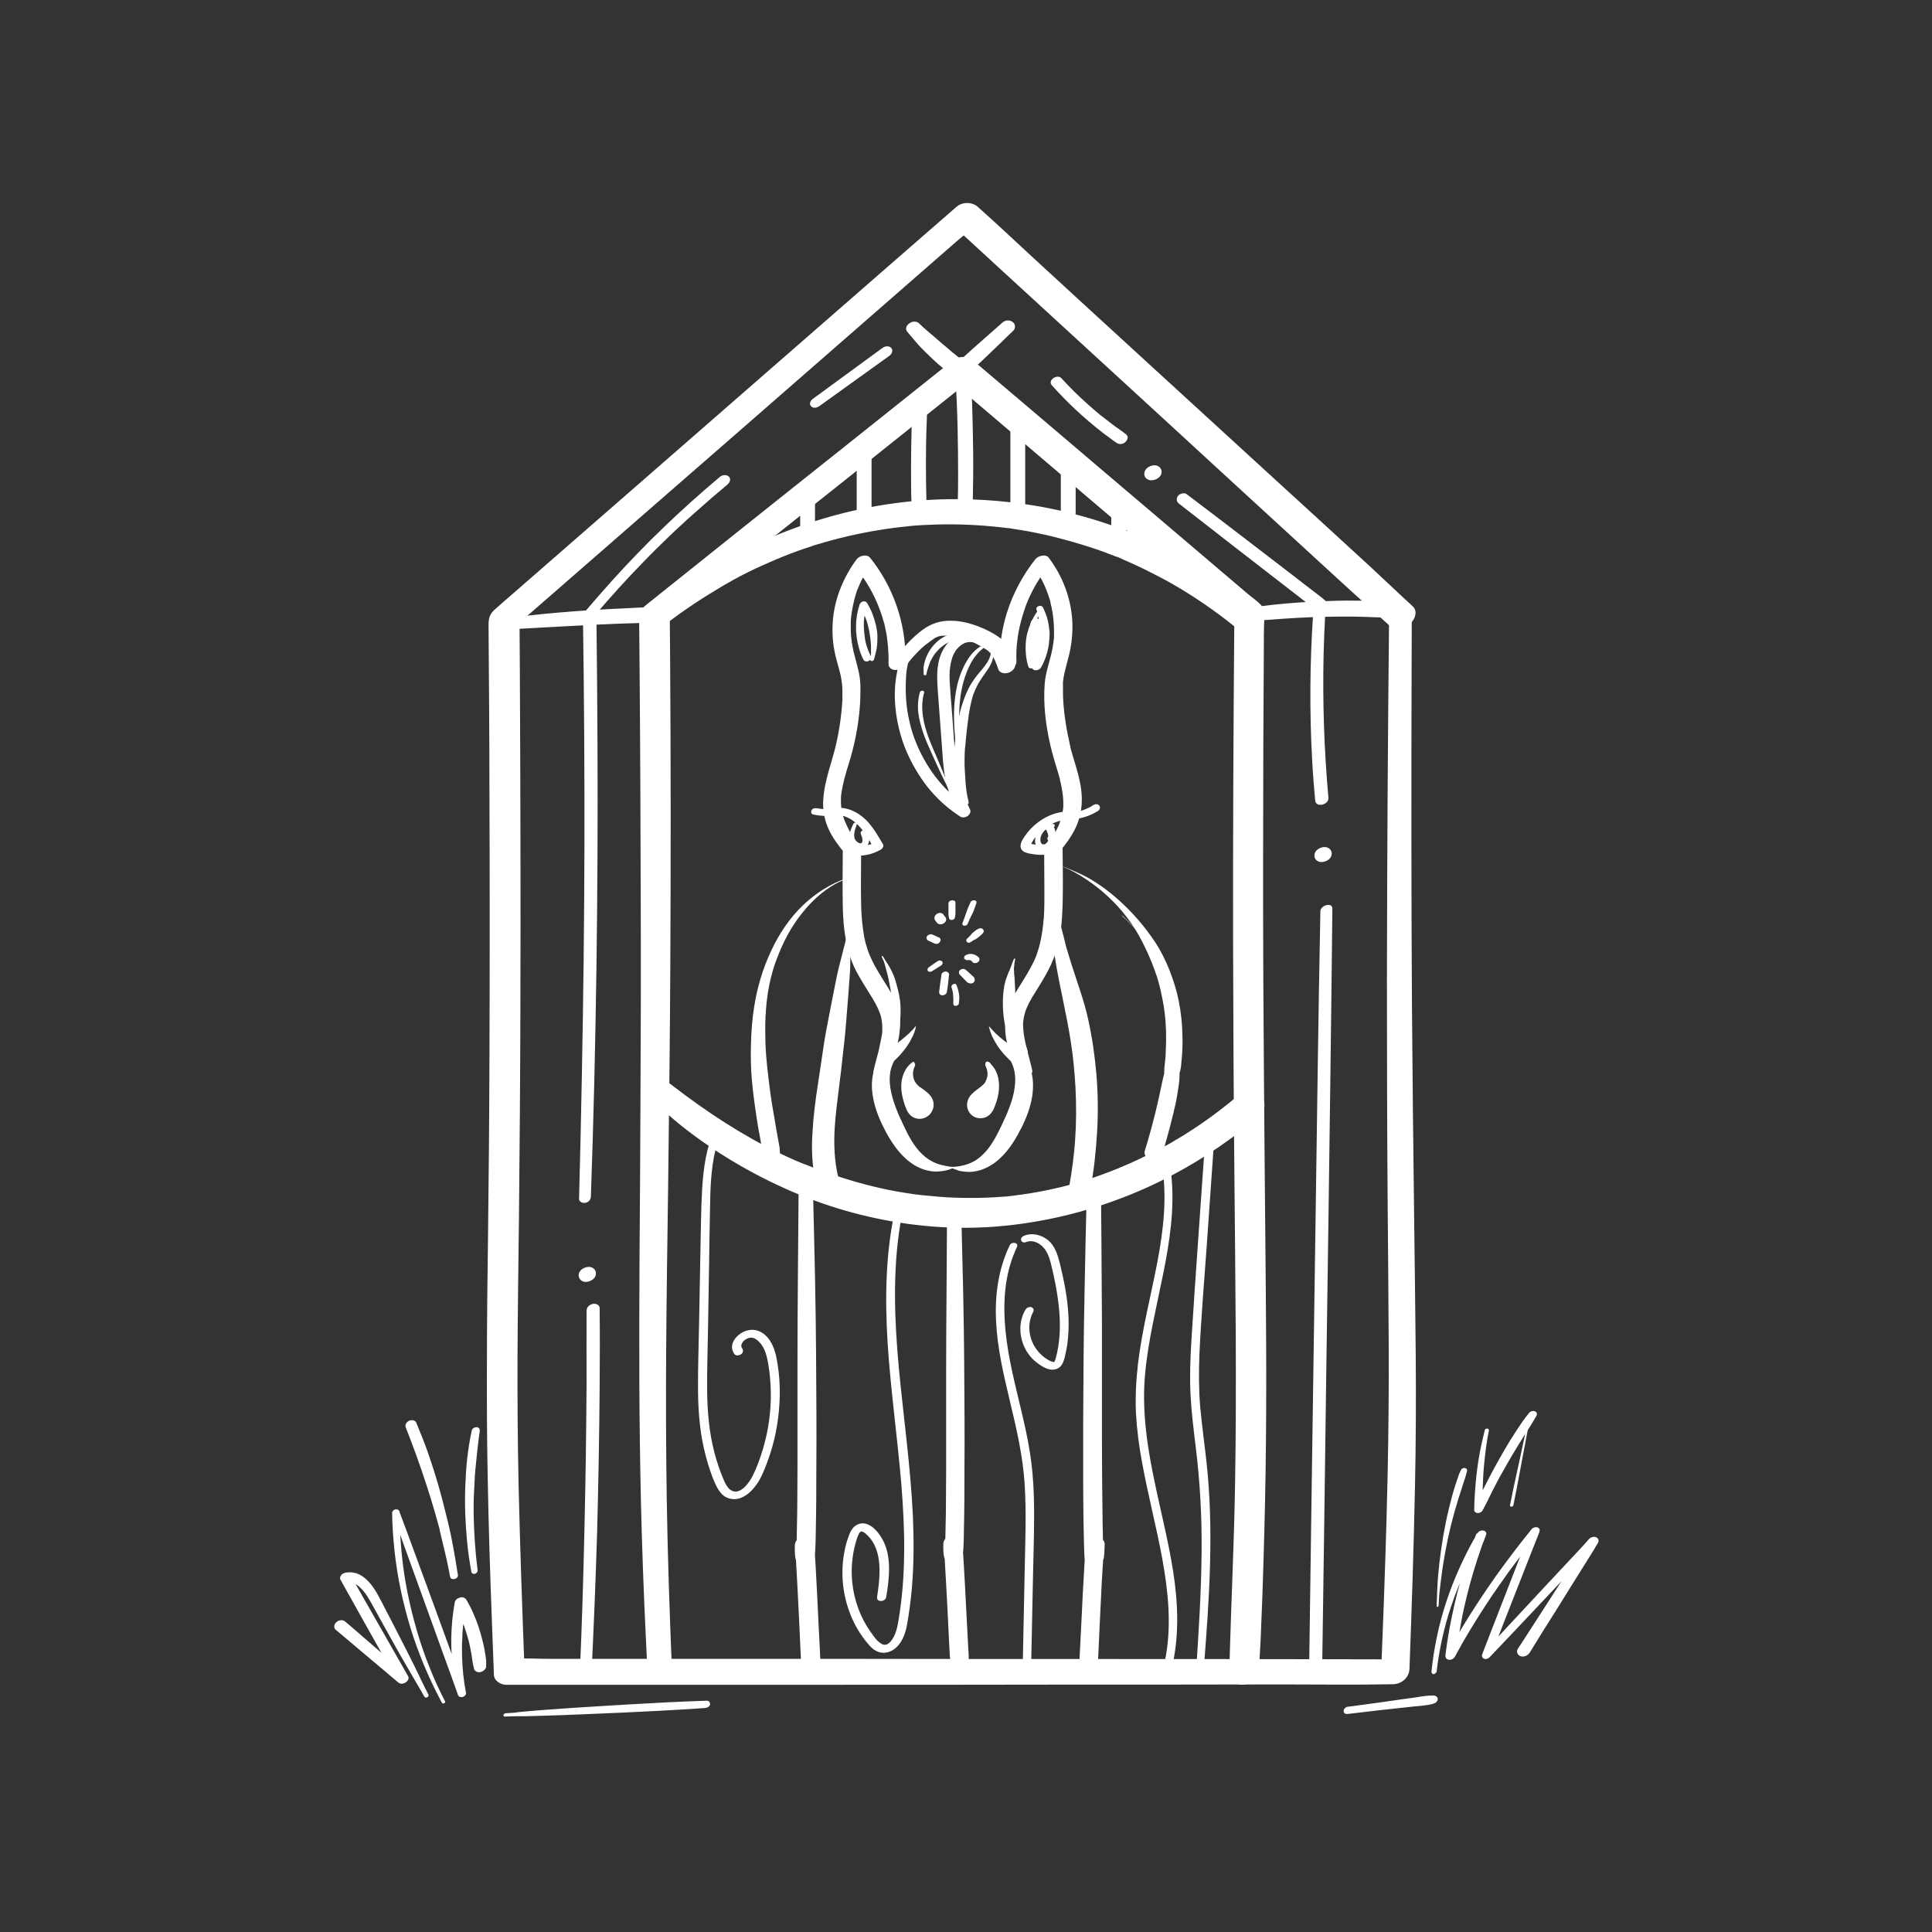 <?xml version="1.0" encoding="UTF-8"?>
<!-- Generator: Adobe Illustrator 24.1.3, SVG Export Plug-In . SVG Version: 6.00 Build 0)  -->
<svg xmlns="http://www.w3.org/2000/svg" xmlns:xlink="http://www.w3.org/1999/xlink" version="1.1" id="Layer_1" x="0px" y="0px" viewBox="0 0 1080 1080" style="enable-background:new 0 0 1080 1080;" xml:space="preserve">
<rect x="0" y="0" width="1080" height="1080" fill="#333333" stroke="none"/>
<style type="text/css">
	.st0{fill:#FFFFFF;}
</style>
<g>
	<g>
		<path class="st0" d="M776.5,345.2c-0.7,67.4-1.1,134.9-1.2,202.3c0,41.3,0.1,82.6,0.4,124c0.2,27,0.5,53.9,0.6,80.9    c0.1,23.9-0.1,47.7-0.6,71.6c-0.7,32.3-1.8,64.6-3.1,96.9c-0.2,5.1-0.4,10.2-0.6,15.3c3.2-2.9,6.4-5.8,9.5-8.6    c-16.5,0-33-0.1-49.5-0.1c-39.4-0.1-78.7-0.1-118.1-0.1c-47.6,0-95.2,0-142.8-0.1c-41.4,0-82.7,0-124.1,0c-13.5,0-27.1,0-40.6,0    c-6.4,0-12.9-0.5-19.3,0c-0.3,0-0.6,0-0.8,0c2.3,1.9,4.6,3.7,6.9,5.6c-1.3-34.1-2.5-68.3-3.3-102.4c-0.5-24.1-0.7-48.2-0.6-72.3    c0.1-25.8,0.5-51.6,0.8-77.4c0.4-38.8,0.7-77.6,0.8-116.4c0.2-63.4,0-126.8-0.3-190.1c-0.1-10-0.1-20-0.2-30.1    c-1.2,2.3-2.4,4.7-3.6,7c8.6-7.5,17.1-14.9,25.7-22.4c20.6-17.9,41.1-35.9,61.7-53.8c24.8-21.6,49.6-43.2,74.3-64.8    c21.5-18.8,43-37.5,64.5-56.3c7.1-6.2,14.1-12.3,21.2-18.5c3.3-2.9,7-5.7,10.1-8.8c0.1-0.1,0.3-0.3,0.4-0.4c-4,0-8-0.1-12-0.1    c8.1,7.4,16.2,14.8,24.2,22.2c19.4,17.8,38.8,35.6,58.2,53.4c23.3,21.4,46.7,42.8,70,64.3c20.3,18.6,40.5,37.2,60.8,55.8    c6.7,6.1,13.4,12.3,20.1,18.3c2.1,1.9,4.2,3.7,6.3,5.6c0.4,0.3,0.7,0.6,1.1,1c0.6,0.5,3.3,3,1.7,1.4c-1.2-1.2,0.2,0.2,0.5,0.6    c0.1,0.1,0.3,0.3,0.4,0.4c3.3,3,8.3,2.7,11.7,0.1c2.9-2.2,5.3-7.3,2-10.3c-8.1-7.4-16-15-24-22.4c-19.4-17.8-38.8-35.6-58.2-53.3    c-23.4-21.4-46.7-42.8-70.1-64.2c-20.3-18.6-40.6-37.2-60.8-55.8c-9.8-9-19.5-18.3-29.5-27.1c-0.1-0.1-0.3-0.3-0.4-0.4    c-3.2-2.9-8.7-3-12-0.1c-10.8,9.4-21.6,18.8-32.4,28.2c-24.8,21.6-49.6,43.3-74.4,64.9c-27.7,24.2-55.4,48.3-83.1,72.5    c-19.5,17-39.1,34.1-58.6,51.1c-3.2,2.8-6.4,5.5-9.5,8.3c-2.9,2.6-3.6,4.9-3.6,8.7c0,4.8,0.1,9.6,0.1,14.4    c0.1,9.2,0.1,18.5,0.2,27.7c0.1,16.4,0.2,32.7,0.2,49.1c0.2,50.9,0.2,101.9,0,152.8c-0.1,32.8-0.4,65.6-0.8,98.4    c-0.3,22.8-0.6,45.7-0.6,68.5c-0.1,21.4,0,42.8,0.4,64.1c0.5,28.4,1.4,56.8,2.5,85.2c0.3,8.9,0.7,17.8,1,26.7    c0.1,3.4,3.8,5.6,6.9,5.6c16.5,0,33,0,49.6,0c39.4,0,78.8,0,118.1,0c47.6,0,95.2,0,142.8-0.1c41.4,0,82.8,0,124.1-0.1    c20,0,40,0.3,60-0.1c0.3,0,0.6,0,0.8,0c5,0,9.3-3.6,9.5-8.6c1.3-34.2,2.4-68.4,3.1-102.6c0.5-24.2,0.6-48.5,0.4-72.8    c-0.2-26-0.6-51.9-0.9-77.9c-0.5-38.9-0.9-77.9-1.2-116.8c-0.4-63.4-0.4-126.8-0.2-190.2c0-10,0.1-20,0.1-30    C789.5,335.1,776.5,338.3,776.5,345.2z"></path>
	</g>
	<g>
		<path class="st0" d="M375.6,933.2c-1.3-32-2.4-64-2.9-96c-0.4-27.8-0.5-55.5-0.3-83.3c0.2-30.5,0.7-61,1.1-91.5    c0.5-40.6,1-81.1,1.2-121.7c0.3-57.6,0.3-115.2-0.1-172.9c-0.1-8.5-0.1-17.1-0.2-25.6c-1.2,2.3-2.3,4.6-3.5,6.9    c19.4-15.4,38.8-30.9,58.2-46.3c30.9-24.5,61.7-49.1,92.5-73.7c7-5.6,14-11.2,21-16.7c-3.9,0-7.9-0.1-11.8-0.1    c18.1,15.4,36.2,30.8,54.3,46.2c28.8,24.5,57.7,49.1,86.5,73.6c6.6,5.7,13.3,11.3,19.9,17c-0.5-1.1-1-2.3-1.5-3.4    c-0.5,60.2-0.8,120.3-0.7,180.5c0.1,42.2,0.3,84.5,0.7,126.7c0.3,31.3,0.6,62.6,0.8,94c0.1,27.7,0.1,55.4-0.4,83.1    c-0.5,31.1-2,62.1-2.9,93.2c-0.1,4.4-0.2,8.7-0.4,13.1c-0.2,4.4,5.6,6,9,5.3c4.5-0.9,7.5-4.3,7.7-8.8c0-0.1,0.1-1.4,0-0.3    c0-0.8,0.1-1.5,0.1-2.3c0.1-0.9,0.1-1.7,0.2-2.6c0.1-1.8,0.2-3.6,0.3-5.5c0.2-3.4,0.4-6.9,0.5-10.3c0.3-6.7,0.5-13.4,0.8-20.1    c0.4-12.2,0.8-24.4,1.1-36.6c0.6-22.3,0.9-44.5,1-66.8c0.1-22.2,0-44.4-0.2-66.6c-0.2-25.6-0.5-51.2-0.7-76.9    c-0.3-32.6-0.5-65.1-0.7-97.7c-0.2-43-0.1-86,0-129c0.1-12.7,0.1-25.5,0.2-38.2c0-6.7,0.1-13.4,0.1-20.1c0-3.3,0-6.6,0.1-10    c0-3.4,1-8.6-1.5-11.4c-2.2-2.4-5.3-4.5-7.8-6.6c-16.3-13.9-32.6-27.7-48.9-41.6c-20.9-17.7-41.8-35.5-62.6-53.2    c-13.2-11.2-26.4-22.4-39.6-33.6c-0.7-0.6-1.3-1.1-2-1.7c-3.3-2.8-8.3-2.9-11.8-0.1c-9.7,7.7-19.4,15.5-29.1,23.2    c-20.8,16.6-41.6,33.2-62.4,49.7c-19.8,15.8-39.7,31.6-59.5,47.5c-5.7,4.5-11.3,9.1-17,13.6c-1.1,0.9-2.3,1.8-3.4,2.7    c-3.2,2.6-3.7,5.2-3.7,9.2c0.1,7.1,0.1,14.2,0.2,21.3c0.4,47.8,0.6,95.7,0.7,143.5c0.1,36.1,0,72.2-0.2,108.2    c-0.1,27.7-0.3,55.4-0.5,83.1c-0.1,23.2-0.2,46.4-0.1,69.6c0.1,22.3,0.4,44.5,0.9,66.8c0.6,24.9,1.5,49.8,2.7,74.7    c0.3,7,0.7,13.9,1,20.9C362.9,943.3,375.9,940,375.6,933.2L375.6,933.2z"></path>
	</g>
	<g>
		<path class="st0" d="M607.4,670.2c-0.4,16.9-0.8,33.8-1.1,50.7c-0.3,13.9-0.5,27.8-0.6,41.7c-0.1,11.1-0.1,22.3-0.2,33.4    c0,8.7,0,17.4,0,26.1c0,6.5,0,13.1,0.1,19.6c0,4.7,0.1,9.3,0.2,14c0.1,3,0.1,6.1,0.2,9.1c0.1,1.7,0.1,3.5,0.2,5.2    c0.1,1,0.1,2.2,0.5,3.2c1.1,2.6,4.5,2.9,6.8,1.9c1.8-0.8,3-2.2,3.5-4.1c0.1-0.5,0.2-1,0.2-1.6c0.1-1.1,0.2-2.3,0.2-3.4    c0-0.7,0.1-1.4,0.1-2.1c0-0.4,0-0.8,0-1.1c-0.3-2.1-2.1-3.4-4.3-3.5c-2.8-0.1-5.4,1.8-6.1,4.5c0,0.2-0.1,0.3-0.1,0.5    c-0.2,1-0.2,2-0.3,3c-0.1,0.9-0.1,1.8-0.2,2.7c0,0.6-0.1,1.2-0.1,1.7c0,0.3,0,0.6-0.1,0.9c0,0.2,0,0.4,0,0.7c-0.1,1.5,0-0.2,0-0.4    c0,0.1,0,0.2,0,0.2c0,0.5-0.1,1.1-0.1,1.6c-0.2,3.5-0.4,7.1-0.6,10.6c-0.3,5.2-0.6,10.5-0.8,15.7c-0.4,7.2-0.7,14.4-1.1,21.6    c-0.1,2-0.2,4.1-0.3,6.1c-0.1,2.2,0,4.4-0.1,6.6c0,1.1,1,2.3,1.8,2.8c1,0.6,2.5,0.8,3.7,0.5c2.7-0.7,4.6-2.6,4.7-5.4    c0,0.6,0,0.7,0,0.1c0-0.3,0.1-0.5,0.1-0.8c0.1-0.9,0.2-1.8,0.2-2.8c0.1-1.1,0.1-2.1,0.1-3.2c0.1-2.1,0.2-4.2,0.3-6.3    c0.2-3.8,0.3-7.6,0.5-11.3c0.3-6.1,0.6-12.2,0.9-18.3c0.2-4.3,0.4-8.6,0.7-12.9c0.1-1.6,0.2-3.2,0.3-4.7c0-0.3,0-0.7,0.1-1    c0-0.1,0-0.2,0-0.3c0-0.4-0.1,1.3-0.1,1c0-0.4,0.1-0.8,0.1-1.2c0.1-0.8,0,0.2,0,0.6c0-0.6,0.1-1.2,0.1-1.7    c0.1-1.6,0.2-3.2,0.4-4.7c0-0.5,0.3-1.4,0.2-1.8c-0.1-0.3-0.4,1.1-0.4,1.1l0,0l-0.7,1.1l-1,0.9c-0.8,0.6-1.6,1-2.6,1    c-0.9,0.4-1.7,0.4-2.6,0c-1.2-0.3-2.2-0.8-2.7-2c0,0-0.2-1.3-0.3-1.1c0,0.1,0,0.4,0,0.5c0,0.6,0,1.2,0,1.8c0,0.4,0,0.7,0,1.1    c0,0.2,0,0.4,0,0.6c0,0.1,0,0.2,0,0.3c0,0.7,0-0.8,0.1-0.9c-0.2,0.6-0.1,1.3-0.2,1.9c0,0.2-0.1,0.4-0.1,0.6c0,0.6,0.5-1.3,0.4-1    c1.3-2.6,5.2-4.2,8-2.6c0.6,0.3,1.3,1.2,1.5,1.6c-0.2-0.5,0.3,1.5,0.2,0.9c0-0.3-0.1-0.6-0.1-0.9c-0.1-1.3-0.2-2.7-0.2-4    c-0.1-2.5-0.2-5-0.2-7.6c-0.1-4-0.2-8-0.2-11.9c-0.1-5.7-0.1-11.3-0.2-17c0-7.6-0.1-15.2-0.1-22.9c0-9.8,0-19.7,0-29.5    c0-12.4,0-24.8,0-37.1c-0.1-15-0.2-30.1-0.3-45.1c-0.1-8.4-0.1-16.7-0.2-25.1c0-2-2.6-2.9-4.3-2.5    C609,666.5,607.4,668,607.4,670.2L607.4,670.2z"></path>
	</g>
	<g>
		<path class="st0" d="M529.4,677.7c-0.1,15.8-0.2,31.6-0.3,47.4c-0.1,13.1-0.2,26.2-0.2,39.3c0,10.5,0,21,0,31.5    c0,8.3,0,16.5,0,24.8c0,6.3-0.1,12.6-0.1,18.8c0,4.6-0.1,9.1-0.2,13.7c-0.1,3-0.1,6.1-0.2,9.1c0,1-0.1,2.1-0.1,3.1    c0,0.4,0,0.8-0.1,1.2c0,0.2,0,0.4,0,0.5c-0.1,0.9,0.1-1.3,0-0.6c-0.1,0.8-0.2,1.6-0.2,2.4c0,0.7,0.3-0.8,0.3-0.9    c0.7-1.4,2.5-2.7,4.2-3c2.1-0.4,4.3,0.3,5.2,2.1c-0.3-0.5,0.3,0.9,0.2,0.9c0.1-0.3-0.2-1.1-0.2-1.4c-0.1-0.7-0.1-1.4-0.1-2.1    c0-0.7-0.1-1.3-0.1-2c0-0.2,0-0.5,0-0.7c0-0.9-0.2,1.4,0,0.7c0.1-0.2,0.1-0.2-0.2,0.5c-0.2,0.6-0.4,1-0.9,1.6    c-1.8,2.1-6.1,3.3-8.1,0.9c-0.3-0.4-1.1-1.5-0.9-2c0,0.1,0.1,0.5,0.1,0.6c0.1,1,0.2,2.1,0.3,3.1c0.2,2.1,0.3,4.2,0.4,6.3    c0.2,3.4,0.4,6.8,0.6,10.2c0.3,5,0.5,10,0.8,14.9c0.3,6.8,0.7,13.5,1,20.3c0.1,1.9,0.2,3.8,0.3,5.8c0.1,2.1,0.4,4.2,0.5,6.2    c0.1,2.6,3.2,3.7,5.4,3.2c2.5-0.6,4.8-2.6,4.7-5.3c0,0.2-0.1,1.4,0,0c0-0.3,0-0.5,0-0.8s0-0.6,0-0.9c0-0.6,0-1.1,0-1.6    c0-1.1-0.1-2.1-0.2-3.2c-0.1-2-0.2-4.1-0.3-6.1c-0.2-3.7-0.4-7.4-0.6-11.1c-0.3-5.9-0.6-11.7-0.9-17.6c-0.2-4.1-0.5-8.3-0.7-12.4    c-0.2-2.7-0.3-5.3-0.5-8c-0.1-1.4-0.2-2.9-0.4-4.3c-0.1-0.9-0.2-1.8-0.5-2.6c-0.8-2-3.4-2.6-5.3-2.2c-2.2,0.4-4.2,2.1-4.7,4.3    c-0.1,0.5-0.1,1-0.1,1.5c0,0.6,0,1.1,0,1.7c0,0.7,0.1,1.5,0.1,2.2c0,0.6,0.1,1.3,0.2,1.9c0.3,1.9,1,3.5,3.2,4c3.4,0.9,7-1.6,7.5-5    c0.2-1.5,0.2-3,0.3-4.5c0.1-2.3,0.2-4.5,0.2-6.8c0.1-3.7,0.1-7.3,0.2-11c0.1-5.3,0.1-10.7,0.1-16c0-7.3,0.1-14.5,0.1-21.8    c0-9.5,0-18.9-0.1-28.4c-0.1-11.9-0.1-23.9-0.3-35.8c-0.2-14.6-0.5-29.3-0.9-43.9c-0.2-8.1-0.4-16.3-0.6-24.4c0-2-2.5-2.9-4.2-2.5    C531,674.1,529.4,675.6,529.4,677.7L529.4,677.7z"></path>
	</g>
	<g>
		<path class="st0" d="M446.4,667.6c-0.1,16.7-0.3,33.4-0.4,50.1c-0.1,13.8-0.2,27.7-0.2,41.5c0,11.1,0,22.2,0,33.4    c0,8.7,0,17.5,0,26.2c0,6.6-0.1,13.3-0.1,19.9c0,4.8-0.1,9.6-0.2,14.5c-0.1,3.2-0.1,6.4-0.2,9.6c-0.1,1.9-0.2,3.8-0.2,5.7    c0.1-2.1,0-0.3-0.1,0.5c0,0.3-0.1,0.6-0.1,0.9c0,0.7,0.3-0.7,0.4-0.9c0.7-1.4,2.5-2.7,4.3-3.1c2.1-0.4,4.4,0.3,5.3,2.1    c-0.3-0.5,0.2,1.1,0.2,1c0.1-0.4-0.2-1.1-0.2-1.5c-0.1-0.7-0.1-1.5-0.1-2.2s-0.1-1.4-0.1-2.1c0-0.3,0-0.5,0-0.8    c0-0.9-0.2,1.4,0,0.7c0.1-0.2,0.1-0.2-0.2,0.5c-0.3,0.8-0.1,0.4-0.6,1.1c-0.9,1.3-1.7,1.6-3.4,2.1c-0.7,0.2-1.3,0.4-2,0.7    c-0.8-0.2-1.6-0.4-2.4-0.6c0.4,0.2-1.2-1-0.9-0.7c-0.3-0.4-1.1-1.5-0.9-2c0,0.1,0.1,0.5,0.1,0.6c0.1,1.1,0.2,2.2,0.3,3.3    c0.2,2.2,0.3,4.4,0.4,6.6c0.2,3.6,0.4,7.2,0.6,10.8c0.3,5.3,0.5,10.5,0.8,15.8c0.3,7.2,0.7,14.3,1,21.5c0.1,2,0.2,4.1,0.3,6.1    c0.1,2.2,0.4,4.4,0.5,6.6c0.1,2.7,3.3,3.9,5.6,3.3c2.5-0.6,4.9-2.6,4.8-5.4c0,0.2-0.1,1.4,0,0c0-0.3,0-0.6,0-0.9c0-0.3,0-0.6,0-1    c0-0.6,0-1.2,0-1.7c0-1.1-0.1-2.3-0.2-3.4c-0.1-2.1-0.2-4.3-0.3-6.4c-0.2-3.9-0.4-7.8-0.6-11.7c-0.3-6.2-0.6-12.4-0.9-18.6    c-0.2-4.4-0.5-8.7-0.7-13.1c-0.2-2.8-0.3-5.6-0.5-8.4c-0.1-1.5-0.2-3-0.4-4.6c-0.1-0.9-0.2-1.9-0.5-2.7c-0.8-2.1-3.5-2.6-5.4-2.3    c-2.2,0.5-4.3,2.1-4.8,4.4c-0.1,0.5-0.1,1.1-0.1,1.6c0,0.6,0,1.2,0,1.8c0,0.8,0.1,1.5,0.1,2.3c0,0.7,0.1,1.3,0.2,2    c0.3,2,1.1,3.6,3.2,4.2c3.5,1,7.2-1.7,7.7-5.2c0.2-1.6,0.2-3.2,0.3-4.8c0.1-2.4,0.2-4.8,0.2-7.2c0.1-3.9,0.1-7.8,0.2-11.6    c0.1-5.6,0.1-11.3,0.1-16.9c0-7.7,0.1-15.4,0.1-23.1c0-10,0-20-0.1-30c-0.1-12.6-0.1-25.2-0.3-37.8c-0.2-15.5-0.5-31-0.9-46.4    c-0.2-8.6-0.4-17.2-0.6-25.8c0-2.1-2.6-3-4.3-2.6C448.1,663.9,446.5,665.4,446.4,667.6L446.4,667.6z"></path>
	</g>
	<g>
		<path class="st0" d="M361,610c7.5,9.4,17.1,17.4,26.8,24.6c9.6,7.1,19.6,13.5,30.1,19.3c21.1,11.7,43.7,20.7,67.2,26.1    c23.6,5.5,48.1,7.6,72.3,5.6c25.5-2.1,50.3-8.1,74-17.6c23.1-9.3,44.9-22.1,64.4-37.5c2.3-1.8,4.6-3.7,6.9-5.6    c1.8-1.5,3.5-3.4,4-5.8c0.4-2-0.1-4.6-1.6-6.1c-3.5-3.4-9.9-3.2-13.6-0.1c-9.1,7.7-18.7,14.7-28.7,21c-1.3,0.8-2.5,1.6-3.8,2.3    c-0.6,0.4-1.3,0.8-1.9,1.1c-0.3,0.2-0.6,0.4-1,0.6c-1.2,0.7,0.7-0.4,0.9-0.5c-2.5,1.6-5.2,3-7.8,4.3c-5.3,2.8-10.7,5.5-16.2,8    c-5.4,2.4-10.9,4.7-16.4,6.7c-1.3,0.5-2.6,0.9-3.9,1.4c-0.7,0.2-1.4,0.5-2.1,0.7c-0.4,0.1-0.7,0.2-1.1,0.4c-0.4,0.1-2,0.7-0.3,0.1    c1.8-0.6-0.4,0.1-0.8,0.3c-0.7,0.2-1.4,0.4-2.1,0.7c-1.5,0.5-3,0.9-4.5,1.3c-11.4,3.2-23,5.6-34.7,7c-1.4,0.2-2.8,0.3-4.1,0.5    c-0.4,0-0.7,0.1-1.1,0.1c-1.6,0.2,0.7-0.1,0.8-0.1c-0.8,0.1-1.7,0.1-2.5,0.2c-3,0.2-5.9,0.4-8.9,0.5c-5.9,0.2-11.7,0.2-17.6,0    c-5.8-0.2-11.6-0.7-17.4-1.3c-1.4-0.2-2.9-0.3-4.3-0.5c-0.3,0-0.5-0.1-0.8-0.1c-1.5-0.2,0.5,0.1,0.7,0.1c-0.9-0.1-1.8-0.3-2.7-0.4    c-2.9-0.4-5.7-0.9-8.6-1.4c-11.4-2.1-22.6-5.1-33.6-8.8c-5.5-1.8-11-3.8-16.4-6c-0.4-0.2-1.4-0.4,0.4,0.2c-0.3-0.1-0.7-0.3-1-0.4    c-0.6-0.2-1.2-0.5-1.8-0.7c-1.4-0.6-2.9-1.2-4.3-1.8c-2.7-1.2-5.3-2.4-8-3.7c-21.1-10.1-40.9-23.2-59.4-37.4    c-0.9-0.7-0.3-0.2-0.1-0.1c-0.6-0.5-1.1-0.8-1.6-1.2c-0.6-0.4-1.2-0.8-1.8-1.3c0.9,0.6-1.3-0.9-1.6-1.1c-0.7-0.4-1.4-0.9-2.1-1.4    C364.9,599.5,357.3,605.4,361,610L361,610z"></path>
	</g>
	<g>
		<path class="st0" d="M367.8,352.4c9-7.4,18.8-14.2,28.7-20.3c2.4-1.5,4.9-3,7.4-4.5c0.7-0.4-0.5,0.3-0.5,0.3    c0.3-0.1,0.7-0.4,1-0.6c0.6-0.4,1.3-0.7,1.9-1.1c1.3-0.7,2.6-1.4,3.9-2.2c5.1-2.8,10.4-5.4,15.7-7.8c5.3-2.4,10.7-4.7,16.2-6.8    c2.7-1,5.4-2,8.1-2.9c1.3-0.4,2.7-0.9,4-1.3c-0.2,0.1-1.8,0.6-0.4,0.1c0.3-0.1,0.5-0.2,0.8-0.3c0.8-0.3,1.6-0.5,2.4-0.7    c11.1-3.4,22.4-6,33.8-7.9c2.9-0.5,5.9-0.9,8.8-1.3c1.4-0.2,2.8-0.3,4.1-0.5c0.6-0.1,1.3-0.1,1.9-0.2c0.4,0,0.7-0.1,1.1-0.1    c1.1-0.1,0.7-0.1-0.2,0c5.7-0.7,11.5-0.9,17.2-1.1c11.7-0.3,23.5,0.2,35.2,1.5c1.4,0.2,2.8,0.3,4.2,0.5c0.3,0,1.5,0.2,0.4,0    c-1-0.1-0.1,0,0.1,0c0.8,0.1,1.7,0.2,2.5,0.4c2.9,0.4,5.7,0.9,8.6,1.4c5.8,1.1,11.5,2.3,17.2,3.8s11.3,3.1,16.9,4.9    c2.7,0.9,5.5,1.8,8.2,2.8c1.3,0.5,2.6,1,3.9,1.5c0.7,0.3,1.4,0.5,2.1,0.8c0.3,0.1,0.7,0.3,1,0.4c0.9,0.4,0.2,0-0.2-0.1    c1.3,0.2,2.9,1.2,4.1,1.7c1.4,0.6,2.7,1.2,4.1,1.8c2.6,1.2,5.3,2.4,7.9,3.7c5.3,2.6,10.5,5.3,15.6,8.2    c10.1,5.8,19.8,12.3,29.1,19.4c0.3,0.2,0.6,0.5,0.9,0.7c0.7,0.5-0.4-0.3-0.4-0.3c0.6,0.4,1.2,0.9,1.8,1.4c0.9,0.7,1.9,1.5,2.8,2.2    c0,0-1.1-0.8-0.4-0.3c0.4,0.3,0.7,0.6,1.1,0.9c1.7,1.3,3.2,2.1,5.4,2.2c2.1,0.1,4.8-0.8,6.5-2.1c2.7-2.2,5.6-7.4,2.1-10.4    c-18.4-15.8-39.7-28.6-61.9-38.3c-22.3-9.7-45.7-16.7-69.7-20.1c-24.6-3.5-49.4-3.8-74-0.3c-23.9,3.3-47.4,10.1-69.6,19.7    c-21.9,9.5-43.3,21.9-61.4,37.7c-2.2,1.9-4.4,3.9-6.7,5.9c-2,1.8-3.9,5.1-1.5,7.4C361.5,354.5,365.5,354.3,367.8,352.4    L367.8,352.4z"></path>
	</g>
	<g>
		<path class="st0" d="M507.2,185.5c2.2,2.5,4.3,5.2,6.5,7.6c2.2,2.4,4.6,4.7,7,7c5,4.8,10.5,9.1,16,13.2c3.1,2.3,6.1,4.5,9.4,6.5    c2.2,1.4,5.7,0.4,7.3-1.6c1.6-2.1,1.6-4.6-0.6-6.1c-2.7-1.9-5.5-3.7-8.1-5.7c-1.3-1-2.7-1.9-4-2.9c-0.6-0.5-1.3-1-1.9-1.4    c-0.3-0.2-0.6-0.4-0.9-0.7c-0.1-0.1-0.3-0.2-0.4-0.3c-0.5-0.4,0.8,0.7-0.1-0.1c-0.3-0.2-0.6-0.5-0.9-0.7c-0.2-0.2-0.5-0.4-0.7-0.6    c-0.9-0.7-0.3-0.3-0.1-0.1c-0.7-0.5-1.3-1.1-2-1.6c-1.3-1-2.6-2.1-3.8-3.2c-2.6-2.1-5.1-4.3-7.6-6.5c-2.9-2.5-5.8-4.8-8.5-7.5    c-1.4-1.4-4-1.3-5.5,0C506.7,181.8,505.8,183.9,507.2,185.5L507.2,185.5z"></path>
	</g>
	<g>
		<path class="st0" d="M560.5,180.2c-5.4,4.8-10.8,9.5-16.2,14.3s-10.7,9.6-16,14.5c-1.5,1.3-2.9,2.6-4.4,4    c-0.8,0.7-1.5,1.4-2.2,2.1c-1,0.9-2.2,1.8-3,2.9c-1.3,1.8-1.8,4.2,0.2,5.7c2,1.6,4.7,1,6.7-0.3c1.7-1.1,3.2-2.8,4.7-4.2    c1.3-1.2,2.7-2.5,4-3.7c2.6-2.5,5.2-4.9,7.8-7.4c5.2-4.9,10.5-9.8,15.6-14.8c2.9-2.8,5.8-5.7,8.7-8.4c1.4-1.3,1.3-3.7-0.2-4.8    C564.6,178.7,562,178.9,560.5,180.2L560.5,180.2z"></path>
	</g>
	<g>
		<path class="st0" d="M285,351.8c10.3-0.6,20.5-1.1,30.8-1.7s20.6-1.1,31-1.5c5.8-0.2,11.6-0.3,17.5-0.6c2.4-0.2,5.4-1.5,5.8-4.2    c0.4-2.5-1.5-4.4-4-4.4c-5.2,0-10.4,0.3-15.6,0.6c-5.2,0.2-10.4,0.5-15.6,0.8c-10.4,0.6-20.7,1.4-31.1,2.4    c-6.1,0.6-12.2,1.3-18.3,2.1c-1.7,0.2-3.4,1.9-3.5,3.6C281.8,350.5,283.3,351.9,285,351.8L285,351.8z"></path>
	</g>
	<g>
		<path class="st0" d="M693.4,347.7c0.7-0.1,1.3-0.2,2-0.2c0.3,0,0.7-0.1,1-0.1c0.2,0,1.1-0.1,0.3,0c1.3-0.1,2.6-0.2,4-0.3    c2.7-0.2,5.3-0.5,8-0.6c5.4-0.4,10.8-0.8,16.3-1.1c10.8-0.6,21.7-0.8,32.5-0.7c6.1,0.1,12.1,0.5,18.2,0.5c2.4,0,5.5-1.7,5.9-4.3    c0.4-2.7-1.6-4.2-4-4.5c-5.5-0.5-11-0.5-16.5-0.6c-5.4-0.1-10.8-0.1-16.2,0.1c-11.2,0.3-22.4,1-33.6,2.2    c-6.2,0.7-12.3,1.7-18.4,2.6c-1.9,0.3-4.2,2.3-3.9,4.4C689.2,347.3,691.3,347.9,693.4,347.7L693.4,347.7z"></path>
	</g>
	<g>
		<path class="st0" d="M330.6,936.7c1.3-26.8,2.4-53.6,3.2-80.4c0.7-26.7,1.2-53.4,1.4-80c0.1-15,0.2-30.1,0-45.1    c0-1.9-2.4-2.7-3.9-2.3c-1.9,0.5-3.4,1.8-3.4,3.8c-0.1,13.4,0,26.8,0,40.2c-0.1,13.4-0.2,26.8-0.4,40.2c-0.4,26.7-1,53.3-1.8,80    c-0.5,15-1,30.1-1.7,45.1c-0.1,1.7,2.3,2.5,3.6,2.1C329.2,939.8,330.5,938.5,330.6,936.7L330.6,936.7z"></path>
	</g>
	<g>
		<path class="st0" d="M327.4,716.6c2.4,0,5.3-1.6,5.7-4.1c0.4-2.4-1.5-4.3-3.9-4.3s-5.3,1.6-5.7,4.1    C323.2,714.7,325,716.6,327.4,716.6L327.4,716.6z"></path>
	</g>
	<g>
		<path class="st0" d="M330.3,669c1.5-42.2,2.5-84.5,3.1-126.8c0.6-42,0.8-84.1,0.6-126.1c-0.1-23.7-0.3-47.4-0.6-71.1    c0-2-2.4-2.7-4-2.4c-1.9,0.4-3.5,1.9-3.5,3.9c0.6,42.2,0.9,84.5,0.8,126.7c-0.1,42-0.6,84-1.4,126c-0.4,23.7-1,47.4-1.6,71.1    c0,1.7,2.2,2.3,3.5,2.1C329,672.1,330.2,670.7,330.3,669L330.3,669z"></path>
	</g>
	<g>
		<path class="st0" d="M734,343.8c-1.8,27-2,54-0.5,81.1c0.4,7.6,1,15.1,1.7,22.6c0.4,4.2,7.7,2.4,7.4-1.5    c-2.4-26.7-3.3-53.4-2.7-80.2c0.2-7.6,0.5-15.1,0.9-22.7c0.1-1.6-2-2.3-3.2-2.2C736.1,341,734.1,342.2,734,343.8L734,343.8z"></path>
	</g>
	<g>
		<path class="st0" d="M738.7,481.9c2.4,0,5.3-1.6,5.7-4.1c0.4-2.4-1.5-4.3-3.9-4.3s-5.3,1.6-5.7,4.1    C734.4,480,736.2,481.9,738.7,481.9L738.7,481.9z"></path>
	</g>
	<g>
		<path class="st0" d="M738.1,509.4c-1.1,55.4-1.8,110.8-2.6,166.2c-0.8,55.1-1.6,110.2-2.4,165.3c-0.4,31.1-0.9,62.2-1.3,93.3    c0,1.9,2.4,2.6,3.9,2.3c1.9-0.4,3.3-1.9,3.4-3.8c0.8-55.4,1.6-110.8,2.3-166.2c0.8-55.1,1.6-110.2,2.3-165.3    c0.4-31.1,0.8-62.1,1.1-93.2C745,504.2,738.2,505.9,738.1,509.4L738.1,509.4z"></path>
	</g>
	<g>
		<path class="st0" d="M332,344.6c8.9-10.5,18.1-20.7,27.7-30.5c4.7-4.9,9.6-9.7,14.5-14.4c2.5-2.4,5-4.8,7.6-7.1    c0.3-0.3,0.1-0.1,0,0c0.1-0.1,0.3-0.3,0.4-0.4c0.3-0.3,0.6-0.6,1-0.9c0.6-0.6,1.3-1.2,2-1.8c1.3-1.1,2.5-2.3,3.8-3.4    c5.8-5.2,11.6-10.2,17.6-15.2c1.3-1.1,2.2-3,0.9-4.4c-1.2-1.3-3.7-1.1-5,0c-10.7,9-21.1,18.3-31.2,28    c-9.9,9.5-19.5,19.4-28.8,29.7c-5.2,5.8-10.4,11.7-15.4,17.6c-1,1.2-1.1,3,0.4,3.9C328.9,346.5,331,345.9,332,344.6L332,344.6z"></path>
	</g>
	<g>
		<path class="st0" d="M457.9,227.1c13.1-9.4,26.3-18.9,39.4-28.3c1.3-1,2.1-3,0.9-4.3c-1.3-1.4-3.6-1-4.9,0    c-13,9.5-26.1,19.1-39.1,28.6c-1.2,0.9-2,2.8-0.8,4C454.5,228.4,456.6,228,457.9,227.1L457.9,227.1z"></path>
	</g>
	<g>
		<path class="st0" d="M588,215.4c8.5,9.5,17.8,18.2,27.8,26c1.4,1.1,2.8,2.2,4.3,3.2c1.5,1.1,2.9,2.3,4.5,3.2    c1.5,0.8,3.4,0.4,4.6-0.8c1-0.9,1.8-2.9,0.5-4c-2.5-2.1-5.3-3.8-7.9-5.8c-2.5-1.9-4.7-3.6-7.1-5.5c-4.8-4-9.5-8.2-14-12.6    c-2.5-2.5-5-5.1-7.4-7.7C591,208.9,585.4,212.6,588,215.4L588,215.4z"></path>
	</g>
	<g>
		<path class="st0" d="M643.6,268.5c2.4,0,5.3-1.6,5.7-4.1c0.4-2.4-1.5-4.3-3.9-4.3s-5.3,1.6-5.7,4.1    C639.3,266.7,641.2,268.5,643.6,268.5L643.6,268.5z"></path>
	</g>
	<g>
		<path class="st0" d="M659,281.5c19.8,15.4,39.6,30.9,59.5,46.2c2.8,2.2,5.6,4.3,8.4,6.5c2.8,2.2,5.5,4.5,8.5,6.4    c1.5,1,3.6,0.3,4.8-0.8c1-1,1.8-3,0.5-4.2c-2.5-2.2-5.3-4.1-7.9-6.2c-2.5-1.9-5-3.8-7.5-5.8c-5-3.9-10.1-7.7-15.1-11.6    c-10-7.6-19.9-15.3-29.9-22.9c-5.7-4.3-11.3-8.6-17-12.9c-1.4-1-3.9-0.2-4.8,1C657.4,278.8,657.6,280.3,659,281.5L659,281.5z"></path>
	</g>
	<g>
		<path class="st0" d="M649.4,650.2c3.2,18.6,1,37.3-2.5,55.7c-3.6,18.7-8.4,37.1-10.7,56c-1.1,9.3-1.6,18.6-1.2,27.9    c0.5,9.3,1.7,18.5,3.4,27.6c3.3,18.3,8.1,36.2,11.4,54.4c3.2,17.8,5.1,36.1,1.9,54c-0.4,2.3-0.9,4.5-1.4,6.7    c-0.7,2.8,4.1,2.5,4.7,0.1c4.3-17.8,3.6-36.2,0.8-54.2c-2.9-18.4-7.7-36.4-11.3-54.6c-3.7-18.3-6.1-36.9-4.4-55.6    c1.7-18.9,6.4-37.4,10.1-56c3.7-18.3,6.6-37.2,4.5-55.9c-0.3-2.3-0.6-4.7-1-7C653.2,647,649,648,649.4,650.2L649.4,650.2z"></path>
	</g>
	<g>
		<path class="st0" d="M672.8,934.4c3.1-39.4,6-79,1.5-118.4c-1.1-9.9-2.5-19.9-3.4-29.8c-0.8-9.8-0.8-19.6-0.4-29.5    c0.9-19.8,2.6-39.5,4-59.3c1.6-22.4,3.1-44.8,4.7-67.2c0.2-3.1-4.8-2.8-5-0.1c-2.7,39.7-5.7,79.4-8.2,119.2    c-0.6,10-1,20.1-0.5,30.1c0.5,9.8,1.7,19.5,2.9,29.3c2.4,19.5,3.5,39.1,3.3,58.8c-0.2,22.3-1.6,44.6-3.1,66.9    C668.4,937,672.6,936.7,672.8,934.4L672.8,934.4z"></path>
	</g>
	<g>
		<path class="st0" d="M649.4,653.1c1.3,0,2.8-0.9,3.1-2.2s-0.8-2.3-2.1-2.3s-2.8,0.9-3.1,2.2C647,652.1,648.1,653.1,649.4,653.1    L649.4,653.1z"></path>
	</g>
	<g>
		<path class="st0" d="M564.5,696c-6.4,13.2-8.4,27.9-7.7,42.4c0.7,15.2,4.2,30,7.7,44.7c3.7,15.4,7.3,30.8,8.3,46.7    c1,16.1,0.3,32.2,0,48.3c-0.3,16.4-0.7,32.7-1,49.1c0,2-0.1,4.1-0.1,6.1c0,1.2,1.6,1.7,2.5,1.5c1.2-0.2,2.1-1.2,2.2-2.5    c0.3-16.2,0.7-32.4,1-48.6c0.3-16.1,1-32.2,0.5-48.2c-0.3-7.9-0.9-15.8-2.2-23.7c-1.2-7.7-2.9-15.3-4.7-22.9    c-3.5-14.8-7.4-29.6-8.9-44.8c-1.4-14.1-0.8-28.8,4.3-42.1c0.6-1.7,1.4-3.4,2.1-5C569.6,694.5,565.5,694,564.5,696L564.5,696z"></path>
	</g>
	<g>
		<path class="st0" d="M573.7,694.3c2.8-1.2,6.3,0,8.5,2c2.9,2.5,4.3,6.2,5.2,9.8c2.2,8.7,3.9,17.6,4.7,26.5c0.8,9,0.4,18.3-2,27    c-0.2,0.6-0.5,1.2-0.7,1.7c0.1-0.2-0.3,0.3-0.1,0.1c0.1-0.1,0.3-0.1,0,0c-0.3,0-0.5,0-0.8-0.1c-1.6-0.4-3.1-1.4-4.4-2.3    c-2.4-1.7-4.5-4.1-6-6.7c-3.3-6-3.7-13-0.5-19c0.6-1.1,0-2.3-1.2-2.6c-1.3-0.3-2.6,0.4-3.2,1.5c-3.7,6.2-3.6,14.2-0.6,20.7    c1.5,3.3,3.8,6.3,6.6,8.5c3.3,2.7,8.5,6,12.7,3.2c1.9-1.3,2.6-3.4,3.2-5.5c0.6-2.4,1.1-4.9,1.5-7.4c0.7-5.1,0.9-10.2,0.7-15.3    c-0.4-10.2-2.4-20.2-4.8-30c-1.2-4.8-2.7-9.9-6.7-13.2c-3.8-3-9-4.3-13.6-2.3c-0.9,0.4-1.8,1.5-1.3,2.6    C571.4,694.7,572.8,694.7,573.7,694.3L573.7,694.3z"></path>
	</g>
	<g>
		<path class="st0" d="M500.9,673.8c-5.9,25.3-6.3,51.4-4.7,77.2c1.7,26.1,5.4,52.1,7.6,78.1c2.1,25.6,2.8,51.5-1.6,77    c-0.4,2.5-0.9,5-1.9,7.4c-0.8,1.9-2,4-3.5,5.1c-0.6,0.4-1,0.7-1.7,0.8c-0.3,0-0.6,0-1,0c-0.7-0.1-1.3-0.4-1.8-0.8    c-2.3-1.4-4-4.1-5.5-6.2c-6.4-8.9-10-19.8-10.6-30.7c-0.3-5.5,0.2-11.1,1.4-16.5c0.6-2.4,1.2-5,2.3-7.3c0.2-0.5,0.5-1.1,0.9-1.5    c0.2-0.2,0.6-0.3,0.4-0.3c1.1-0.1,2.2,0.8,3,1.5c7.7,6.7,8,18,7.1,27.5c-0.3,2.5-0.6,5.1-1,7.6c-0.5,3.2,4.7,2.8,5.1,0.1    c1.7-10.4,3.2-22.5-2-32.1c-2.5-4.7-8.2-11.4-14.2-8.4c-2.9,1.4-4.1,4.4-5.1,7.3c-1,2.8-1.7,5.6-2.2,8.5    c-2.1,11.7-0.8,23.9,3.7,34.9c2.2,5.5,5.3,10.7,9.1,15.3c1.9,2.4,4.2,4.7,7.3,5.4c2.7,0.6,5.4-0.1,7.7-1.7c4.3-3,6.4-8.6,7.3-13.6    c1.2-6.7,2.1-13.4,2.7-20.2c1.2-13.6,1.2-27.3,0.6-40.9c-1.3-27.5-5.2-54.8-7.8-82.1c-2.5-27-3.6-54.3,0.8-81.2    c0.5-3.4,1.2-6.7,1.9-10C505.7,671.3,501.4,671.6,500.9,673.8L500.9,673.8z"></path>
	</g>
	<g>
		<path class="st0" d="M399.6,630.8c-4.8,10.7-6.4,22.3-7.1,33.9c-0.7,12.2-0.7,24.4-1,36.5c-0.2,12.7-0.5,25.4-0.7,38.1    c-0.2,12.6-0.7,25.3-0.6,37.9c0.1,12.4,1.1,24.6,4.3,36.6c1.5,5.6,3.3,11.4,5.8,16.6c1.1,2.3,2.5,4.4,4.5,5.9    c2.1,1.5,4.8,2,7.3,1.6c5-0.9,8.9-5.1,11.6-9.2c1.5-2.3,2.5-4.7,3.6-7.2c1.1-2.7,2.1-5.4,3-8.1c3.6-10.8,5.4-22.2,5.6-33.6    c0.1-5.7-0.3-11.5-1.2-17.1c-0.7-4.7-1.8-9.6-4.5-13.6c-2.6-3.8-6.6-6.3-11.3-5.6c-4.1,0.6-8.4,3.8-9.5,7.9c-0.5,2,0,4,1.2,5.6    c0.8,1.1,2.8,0.7,3.7,0c1.1-0.8,1.4-2.1,0.6-3.2c0.2,0.3-0.1-0.3-0.2-0.3c-0.1-0.2-0.2-0.4-0.2-0.6c0,0.1,0.1,0.4,0,0    c0-0.2-0.1-0.4-0.1-0.6c0-0.6-0.1,0.4,0-0.2c0-0.1,0-0.3,0.1-0.4c0-0.1,0.2-0.7,0-0.2c0.1-0.2,0.2-0.4,0.3-0.6    c0.1-0.2,0.2-0.4,0.3-0.6c-0.3,0.5,0.1-0.1,0.2-0.2c0.1-0.2,0.8-0.9,0.4-0.5c0.3-0.3,0.6-0.5,0.9-0.7c0.2-0.1,0.4-0.3,0.6-0.4    c-0.5,0.3,0.1,0,0.2-0.1c0.2-0.1,0.4-0.2,0.7-0.3c0.7-0.3-0.5,0.1,0.2-0.1c0.4-0.1,0.8-0.2,1.2-0.2c-0.5,0.1,0,0,0.1,0    c0.2,0,0.4,0,0.6,0c0.7,0-0.4-0.1,0.3,0c0.2,0,0.5,0.1,0.7,0.2c0.7,0.2-0.4-0.2,0.4,0.1c0.3,0.1,0.5,0.2,0.7,0.4    c0.4,0.2,0.8,0.5,1.2,0.8c0.6,0.5,1.3,1.3,1.9,2c2.5,3.2,3.4,7.5,4.1,11.4c0.9,5.3,1.3,10.7,1.4,16c0.1,10.7-1.4,21.3-4.5,31.6    c-1.5,5-3.3,10-5.6,14.6c-1,2-2.2,3.8-3.7,5.5c-0.7,0.8-1.3,1.4-2.2,2c-0.8,0.6-1.3,0.9-2.4,1.2c0.5-0.1-0.4,0.1-0.4,0.1    c-0.2,0-0.3,0.1-0.5,0.1c0.4-0.1-0.4,0-0.4,0c0.1,0-0.7,0-0.5,0c-0.8-0.1-1.8-0.5-2.6-1.1c-1.6-1.3-2.6-3.3-3.4-5.1    c-2.2-5.1-4-10.4-5.4-15.8c-2.9-11.2-3.9-22.8-4-34.3c-0.1-11.9,0.3-23.8,0.5-35.7c0.2-12,0.4-23.9,0.6-35.9    c0.2-11.7,0.3-23.3,0.6-35c0.2-10.7,0.9-21.4,3.9-31.7c0.7-2.5,1.6-5,2.7-7.4C404.6,629.3,400.5,628.7,399.6,630.8L399.6,630.8z"></path>
	</g>
	<g>
		<path class="st0" d="M474.5,517.9c-1.9,9.8-5,19.4-7,29.2s-3.8,19.6-5.7,29.3c-0.9,4.8-1.6,9.7-2.3,14.5    c-0.7,4.9-1.5,9.8-2.2,14.7c-1.5,9.5-2.7,19.1-3.2,28.7c-0.5,9.1-0.1,18.3,2.1,27.2c0.4,1.5,0.7,2.9,1.3,4.3    c0.5,1.2,2,2.3,3.2,2.6c1.3,0.3,2.6,0.2,3.9-0.2s2.6-1.1,3.5-2.2c0.8-1,1.8-2.6,1.4-4c-0.4-1.5-0.8-3-1.1-4.5    c0.1,0.5,0.2,0.9,0.4,1.4c-2.5-9.7-2.8-19.9-2.1-29.9c0,0.5-0.1,0.9-0.1,1.4c0.5-7,1.3-13.9,2.2-20.8c1-7.4,1.8-14.8,2.6-22.2    c0.4-3.7,0.9-7.5,1.2-11.2c0.3-3.7,0.6-7.3,0.9-11c0.6-7.6,1.2-15.1,1.7-22.7c0.2-4,0.1-8,0.1-12.1c0.1-4.2,0.2-8.4,0.5-12.6    C475.5,517.3,474.6,517.4,474.5,517.9L474.5,517.9z"></path>
	</g>
	<g>
		<path class="st0" d="M589.9,505c-0.7,4.4-1.2,8.7-1.3,13.1c0,2.2-0.1,4.3,0,6.5s0.3,4.4,0.6,6.6c1,8.5,2.8,16.9,4.5,25.3    c1.7,8.4,3.5,16.8,4.8,25.3c1.4,8.6,2.2,17.4,2.7,26.1c0.5,9.8,0.5,19.6-0.2,29.3c0-0.5,0.1-0.9,0.1-1.4c-0.6,9.7-1.9,19.4-3.7,29    c-0.6,3,1.9,5.5,4.9,5.5s6.6-2,7.2-5.2c2-10.8,3.2-21.7,3.8-32.6c0.6-10.6,0.5-21.3-0.4-31.9c-0.9-10.5-2.4-20.9-4.7-31.2    c-2.3-10.5-6.2-20.6-9.4-30.9c-0.8-2.5-1.5-5-2.3-7.5c-0.4-1.2-0.7-2.4-1-3.7s-0.5-1.9-0.8-3.3c-0.6-2.6-1.4-5-1.9-7.6    c-0.5-2.5-0.9-5.1-1.2-7.7c-0.2-1.3-0.3-2.5-0.3-3.8C591.3,504.1,590,504.4,589.9,505L589.9,505z"></path>
	</g>
	<g>
		<path class="st0" d="M627.1,511.8c0.3-0.1,0.9,0.7,1.1,0.8c0.3,0.3,0.6,0.6,0.9,0.9c0.6,0.6,1.3,1.2,1.9,1.8    c1.2,1.2,2.4,2.5,3.6,3.8c2.4,2.6,4.6,5.4,6.7,8.3c4.3,5.9,8,12.3,11,19c1.8,3.8,3.3,7.8,4.6,11.8c0,0.1,0.1,0,0.1,0    c-2.5-7.5-5.8-14.8-9.8-21.6c-3.8-6.5-8.3-12.7-13.4-18.2c-1.4-1.5-2.9-3-4.4-4.4c-0.4-0.3-0.7-0.7-1.1-1    C627.9,512.7,627.5,512.3,627.1,511.8C627.2,511.8,627.2,511.6,627.1,511.8C626.9,511.6,627,511.8,627.1,511.8L627.1,511.8z"></path>
	</g>
	<g>
		<path class="st0" d="M593.8,484.3c4.7,1.9,9.1,4.4,13.3,7.2c4.3,2.9,8.4,6,12.2,9.6c7.9,7.3,14.4,15.8,19.2,25.3    c2.5,4.9,4.8,10,6.7,15.2c1,2.7,1.9,5.3,2.6,8.1c0.2,0.7,0.4,1.3,0.5,2c0.1,0.5-0.2-0.6,0-0.2c0,0.2,0.1,0.3,0.1,0.5    c0.1,0.4,0.2,0.8,0.3,1.2c0.3,1.4,0.6,2.8,0.9,4.2c1.3,6.1,2,12.2,2.2,18.4c0.1,3.6,0.1,7.1-0.1,10.7c0,0.9-0.1,1.8-0.1,2.7    c0-0.1,0.1-0.8,0-0.1c0,0.2,0,0.4,0,0.6c0,0.5-0.1,1-0.1,1.5c-0.2,1.9-0.4,3.8-0.6,5.7c-0.1,1,0,1.9-0.1,2.9c0,0.1,0,0.5,0,0.6    c0,0,0.2-0.8,0-0.1c-0.2,0.5-0.3,1-0.4,1.5c-0.5,1.8-0.8,3.5-1.2,5.3c-0.7,3.5-1.5,7-2.3,10.5c-1.6,7-3.5,14-5.5,20.9    c-0.5,1.7-1,3.3-1.5,5c-0.3,1.1,0.1,2.5,0.9,3.3c0.8,0.9,2.2,1.4,3.3,1.3c2.8,0,5.3-1.7,6.1-4.4c2-6.9,3.9-13.9,5.6-20.9    c0.9-3.6,1.7-7.2,2.3-10.8c0.6-3.8,1.3-7.6,1.3-11.4c0-0.2,0-0.4,0-0.6v-0.1c0-0.4,0-0.4,0,0.1c-0.1-0.1,0.2-1,0.3-1.2    c0.2-0.9,0.4-1.8,0.5-2.7c0.2-1.8,0.3-3.7,0.5-5.5c0.3-3.8,0.4-7.7,0.3-11.5c-0.1-6.6-0.8-13.2-2.1-19.7c-1.2-5.9-3-11.6-5.2-17.2    c-2.1-5.2-4.6-10.4-7.7-15.1c-6.1-9.3-13.5-17.8-21.9-25.1c-4-3.5-8.3-6.7-12.8-9.5c-4.4-2.8-9.2-4.9-14-6.9    c-1.1-0.4-2.2-0.9-3.3-1.3C593.8,483.9,593.6,484.2,593.8,484.3L593.8,484.3z"></path>
	</g>
	<g>
		<path class="st0" d="M473.6,490.8c-9.4,3.2-17.8,8.6-24.9,15.4c-7.4,7.1-13.3,16-17.6,25.3c-4.7,9.9-7.8,20.4-9.5,31.2    c-1.1,6.8-1.6,13.8-1.8,20.7c-0.2,6.7-0.1,13.6,0.5,20.3s1.5,13.4,2.5,20c0.5,3.4,1,6.8,1.7,10.1c0.6,3.3,1.1,6.6,1.9,9.9    c0.2,1,0.5,2,0.9,3c0.3,0.8,0.6,1.6,0.9,2.4c0.7,1.8,3.1,2,4.6,1.5c1.8-0.6,3.2-2.1,3.2-4c0-1.7,0-3.4-0.2-5.1    c-0.3-1.7-0.6-3.3-0.9-5c-0.6-3.3-1.2-6.5-1.7-9.8c-1.2-6.6-2.3-13.2-3.1-19.8c-0.8-6.5-1.6-13.1-2-19.6c-0.2-3.3-0.3-6.5-0.3-9.8    c0-1.7,0-3.3,0-5c0-0.8,0-1.6,0.1-2.4c0-0.4,0-0.7,0-1.1c0-0.2,0-0.4,0-0.6c0-0.2,0-0.2,0,0c0-0.3,0-0.5,0.1-0.8    c0-0.4,0-0.8,0.1-1.2c0-0.6,0-0.3,0-0.1c0-0.2,0-0.4,0-0.6c0.1-0.9,0.1-1.7,0.2-2.6c0.1-1.6,0.3-3.2,0.5-4.8    c0.3-2.5,0.7-5,1.2-7.5s1.1-5,1.8-7.4c0.3-1.2,0.7-2.5,1.1-3.7c0.2-0.6,0.4-1.1,0.6-1.7c0.1-0.3,0.2-0.6,0.3-0.9    c0.1-0.1,0.1-0.3,0.2-0.4c0,0,0.2-0.7,0.1-0.3c3.4-9.3,8.1-18.3,14.3-26c6-7.5,13.4-14.2,22.3-18.1c1.1-0.5,2.2-0.9,3.3-1.3    C474,491,473.8,490.7,473.6,490.8L473.6,490.8z"></path>
	</g>
	<g>
		<path class="st0" d="M577,598.2c-0.2-0.9-0.4-1.7-0.6-2.6c-0.1-0.4-0.2-0.8-0.3-1.1c-0.1-0.5-0.2-0.9-0.4-1.4    c0-0.1-0.3-1.1-0.1-0.5c0.1,0.5,0-0.1,0-0.2c-0.1-0.2-0.1-0.5-0.2-0.7c-0.1-0.4-0.2-0.7-0.3-1.1c-0.2-0.9-0.5-1.7-0.7-2.6    c-0.8-3.3-1.6-6.6-2.1-10c-0.2-1.7-0.4-3.4-0.4-5.1c0-0.4,0-0.9,0-1.3c0-0.6-0.1,1.1,0,0.1c0-0.2,0-0.4,0.1-0.6    c0.1-0.9,0.2-1.8,0.4-2.7s0.4-1.8,0.7-2.7c0.1-0.5,0.3-0.9,0.5-1.4c0.2-0.6-0.3,0.8-0.1,0.2c0.1-0.3,0.2-0.6,0.4-1    c0.9-2.1,2-4.2,3.2-6.2c2.5-4,5.1-8.1,7.4-12.2c2.3-4,4.2-8.2,5.7-12.6c2.8-8.5,3.5-17.4,3.8-26.3c0.3-10.6,0.1-21.2,0-31.7    c0-1.1-0.9-2.3-1.8-2.8c-1-0.6-2.6-0.8-3.7-0.5c-2.6,0.6-4.8,2.6-4.8,5.4c0,9.5,0.2,19,0.1,28.5c0,2.1-0.1,4.3-0.2,6.4    c0,0.5-0.1,1.1-0.1,1.6c0,0.7,0.1-1.1,0,0.1c0,0.2,0,0.5-0.1,0.7c-0.1,1.1-0.2,2.1-0.3,3.2c-0.5,4.3-1.2,8.6-2.4,12.8    c-0.3,1-0.6,1.9-0.9,2.8c-0.1,0.2-0.2,0.4-0.2,0.7c-0.2,0.7,0.4-1.1,0,0c-0.2,0.5-0.4,1.1-0.6,1.6c-0.8,2-1.8,3.9-2.8,5.8    c-2.3,4.2-4.8,8.2-7.4,12.3c-2.5,4.1-4.7,8.2-5.9,12.9c-0.9,3.7-1.2,7.6-0.9,11.4c0.4,4.1,1.5,8.1,2.8,11.9    c0.6,1.8,1.3,3.6,1.9,5.4c0.3,0.9,0.6,1.8,0.9,2.8c0.2,0.5,0.3,1,0.4,1.5c0.1,0.2,0.1,0.4,0.2,0.6c0.1,0.3,0.1,0.2-0.1-0.2    c0,0.2,0.1,0.4,0.1,0.6c0.3,1,0.6,1.8,1.6,2.4c0.9,0.5,2.2,0.7,3.2,0.4C574.8,602.3,577.5,600.5,577,598.2L577,598.2z"></path>
	</g>
	<g>
		<path class="st0" d="M591.9,476.5c3.6-4.2,7-8.7,9.4-13.8c2.1-4.5,3.2-9.1,3.4-14.1c0.5-10.4-3.5-20.3-6.2-30.2    c-0.1-0.5,0.1,0.3,0.1,0.3s-0.1-0.4-0.1-0.5c-0.1-0.3-0.2-0.6-0.2-1c-0.2-0.8-0.4-1.5-0.5-2.3c-0.3-1.4-0.6-2.8-0.9-4.2    c-0.6-2.9-1.1-5.8-1.5-8.8c-0.8-5.7-1.3-11.4-1.2-17.2c0-0.7,0-1.4,0-2c0-0.3,0-0.6,0-0.9c0-0.1,0-0.6,0-0.1s0-0.3,0-0.4    c0.2-1.6,0.4-3.2,0.8-4.9c0.7-3.2,1.6-6.3,2.4-9.4c1.5-5.9,2.2-11.9,2.1-18c-0.3-11.7-4-23.2-10.3-33c-0.9-1.4-1.9-2.8-2.9-4.2    c-1.7-2.3-6-1.1-7.5,0.8c-10.2,12.9-17.1,28.5-19.2,44.8c-0.6,4.7-0.9,9.4-0.7,14.1c0.1,2.4,3,3.5,5,3c2.3-0.6,4.4-2.4,4.3-4.9    c-0.1-1.9-0.1-3.9,0-5.8c0-0.5,0-0.9,0.1-1.4c0-0.2,0.1-0.8,0,0c0-0.2,0-0.5,0-0.7c0.1-1,0.2-1.9,0.3-2.9    c0.4-3.8,1.1-7.6,2.1-11.3c0.5-1.8,1-3.7,1.6-5.5c0.3-0.8,0.5-1.6,0.8-2.4c-0.3,0.9,0.1-0.4,0.2-0.6c0.2-0.5,0.4-1.1,0.6-1.6    c1.4-3.5,3.1-7,5-10.3c0.6-1,1.1-1.9,1.7-2.8c0.3-0.4,0.6-0.9,0.8-1.3c0.1-0.2,0.3-0.4,0.4-0.6c0.6-1-0.5,0.8,0.1-0.2    c1.3-1.8,2.6-3.6,4-5.3c-2.5,0.3-5,0.5-7.5,0.8c0.4,0.5,0.8,1.1,1.2,1.7c0.4,0.7-0.3-0.4,0.2,0.3c0.2,0.3,0.4,0.7,0.6,1    c0.7,1.2,1.4,2.4,2.1,3.7c1.3,2.5,2.4,5.1,3.3,7.7c0.5,1.3,0.9,2.7,1.3,4c0,0.2,0.1,0.3,0.1,0.5c0,0-0.2-0.7-0.1-0.3    c0.1,0.3,0.2,0.6,0.2,1c0.2,0.7,0.3,1.4,0.5,2.1c0.6,2.8,1,5.6,1.2,8.4c0.1,1.4,0.2,2.8,0.2,4.2c0,0.7,0,1.3,0,2c0,0.3,0,0.7,0,1    c0,0.2,0,0.3,0,0.5c0,0.1,0,0.9,0,0.3s0,0.4,0,0.6c0,0.3-0.1,0.7-0.1,1c-0.1,0.7-0.2,1.4-0.3,2.2c-0.2,1.4-0.4,2.8-0.7,4.1    c-1.3,6.2-3.6,12.1-4.1,18.5c-0.9,11.5,0.6,23.3,3.2,34.6c1.3,5.6,3.1,11.1,4.7,16.6c0.2,0.6,0.3,1.2,0.5,1.8    c0.1,0.3,0.1,0.6,0.2,0.9c0,0-0.2-0.8-0.1-0.4c0,0.2,0.1,0.4,0.1,0.6c0.3,1.2,0.6,2.4,0.8,3.6c0.4,2.2,0.8,4.4,0.9,6.6    c0.1,1,0.1,2.1,0.1,3.1c0,0.5,0,1,0,1.5s0-0.6,0-0.5s0,0.2,0,0.4c0,0.3-0.1,0.6-0.1,0.9c-0.2,2.1-0.7,4.1-1.3,6.1    c-0.1,0.2-0.1,0.5-0.2,0.7c-0.1,0.2-0.4,1-0.1,0.3c0.3-0.7-0.1,0.1-0.1,0.3c-0.1,0.3-0.2,0.6-0.3,0.9c-0.4,1-0.9,2.1-1.4,3.1    c-0.5,1.1-1.1,2.2-1.7,3.2c-0.3,0.5-0.6,1.1-1,1.6c-0.2,0.3-0.3,0.5-0.5,0.8c-0.1,0.1-0.2,0.3-0.3,0.4s-0.5,0.7-0.1,0.2    c0.3-0.5-0.3,0.4-0.3,0.5c-0.2,0.3-0.4,0.6-0.6,0.8c-0.4,0.6-0.9,1.2-1.4,1.8c-1.2,1.6-1.5,4.1,0.6,5.2    C587.7,478.9,590.4,478.2,591.9,476.5L591.9,476.5z"></path>
	</g>
	<path class="st0" d="M534,652.4c-1.7,0.8-3.4,1.5-5.3,1.9c-1.9,0.4-3.8,0.6-5.8,0.6c-4-0.1-8.1-1.4-11.6-3.5   c-3.5-2.1-6.5-4.9-9.1-8c-2.5-3.1-4.6-6.3-6.4-9.6c-0.5-0.8-0.9-1.6-1.3-2.5c-0.4-0.8-0.8-1.6-1.3-2.5c-0.8-1.7-1.6-3.5-2.3-5.3   c-1.4-3.6-2.5-7.4-3.1-11.4s-0.6-8.2,0.4-12.4c0.9-4.2,2.9-8.2,5.8-11.4l0.6-0.7l0.2-0.1c0.7-0.4,1.5-0.9,2.3-1.4s1.5-1,2.3-1.5   c1.5-1,3-2.1,4.5-3.3s2.9-2.4,4.3-3.7s2.7-2.7,3.9-4.2c-0.3,2-1,3.9-1.8,5.7c-0.9,1.8-1.8,3.6-3,5.3c-1.1,1.7-2.4,3.3-3.7,4.8   c-0.7,0.8-1.3,1.5-2.1,2.2c-0.7,0.8-1.4,1.4-2.3,2.2l0.8-0.8c-3,5.2-3.2,11.2-1.9,17.4c0.6,3.1,1.6,6.2,2.8,9.3   c0.3,0.8,0.6,1.6,0.9,2.3c0.3,0.8,0.6,1.5,1,2.3c0.3,0.8,0.7,1.6,1.1,2.4l1.1,2.4c2.9,6.2,6,12.1,10.6,16.4c2.3,2.2,4.9,3.9,8,5.1   c1.6,0.6,3.2,1,4.9,1.3C530.4,652.2,532.2,652.3,534,652.4z"></path>
	<path class="st0" d="M531,652.4c1.9-0.1,3.7-0.2,5.4-0.5s3.4-0.7,4.9-1.3c3.1-1.1,5.8-2.9,8-5.1c4.6-4.3,7.6-10.2,10.6-16.4   l1.1-2.4c0.4-0.8,0.7-1.6,1.1-2.4c0.4-0.8,0.7-1.5,1-2.3s0.6-1.5,0.9-2.3c1.2-3.1,2.2-6.2,2.8-9.3c1.2-6.2,1.1-12.2-1.9-17.4   l0.8,0.8c-0.9-0.8-1.5-1.4-2.3-2.2c-0.7-0.7-1.4-1.5-2.1-2.2c-1.3-1.5-2.6-3.1-3.7-4.8c-1.1-1.7-2.1-3.5-3-5.3   c-0.8-1.9-1.5-3.8-1.8-5.7c1.3,1.5,2.6,2.9,3.9,4.2c1.4,1.3,2.8,2.5,4.3,3.7c1.5,1.1,3,2.2,4.5,3.3c0.8,0.5,1.5,1,2.3,1.5   s1.6,1,2.3,1.4l0.2,0.1l0.6,0.7c2.9,3.1,4.9,7.2,5.8,11.4c1,4.2,0.9,8.4,0.4,12.4c-0.6,4-1.7,7.8-3.1,11.4   c-0.7,1.8-1.5,3.6-2.3,5.3c-0.4,0.9-0.8,1.7-1.3,2.5c-0.4,0.8-0.9,1.6-1.3,2.5c-1.8,3.3-3.9,6.6-6.4,9.6s-5.5,5.9-9.1,8   c-3.5,2.1-7.6,3.4-11.6,3.5c-2,0-3.9-0.2-5.8-0.6C534.5,653.9,532.7,653.3,531,652.4z"></path>
	<g>
		<path class="st0" d="M496.7,599.2c1.7-6.8,4.8-13.2,5.9-20.2c1.3-8.3-0.1-16.5-4.3-23.7c-4.6-8-10.3-15.5-13.3-24.4    c-0.3-1-0.6-2-0.9-3c-0.1-0.2-0.2-0.5-0.2-0.7c0,0.1,0.2,0.9,0,0.1c-0.1-0.6-0.3-1.1-0.4-1.7c-0.5-2.1-0.8-4.3-1.1-6.4    c-0.6-4.3-0.9-8.6-1-12.9c-0.3-10.6,0-21.2,0-31.7c0-1.1-0.9-2.3-1.8-2.8c-1-0.6-2.6-0.8-3.7-0.5c-2.7,0.6-4.8,2.6-4.8,5.4    c0,9.5-0.2,19,0,28.5c0.1,8.8,0.8,17.5,3.1,26.1c1.1,4.1,2.6,8.2,4.6,11.9c2.3,4.2,4.8,8.3,7.4,12.4c2.4,3.8,4.6,7.5,6,11.8    c0.1,0.2,0.1,0.4,0.2,0.6c0.3,1-0.1-0.7,0,0c0.1,0.5,0.2,0.9,0.3,1.4c0.2,0.9,0.3,1.8,0.4,2.7s0.1,1.7,0.1,2.6c0,0.4,0,0.8,0,1.1    c0,0.2,0,0.5,0,0.7c0,1,0-0.1,0-0.1c0.4,0-1.9,10.3-2.1,11.3c-1,3.8-2.1,7.6-2.9,11.4c-0.5,2.1,1.4,3.9,3.5,3.9    C493.8,602.9,496.1,601.5,496.7,599.2L496.7,599.2z"></path>
	</g>
	<g>
		<path class="st0" d="M479.7,471.8c-0.9-1.2-1.7-2.3-2.5-3.5c-0.3-0.4,0.1,0.1,0.1,0.2c-0.1-0.1-0.2-0.3-0.3-0.4    c-0.2-0.3-0.3-0.5-0.5-0.8c-0.4-0.6-0.7-1.1-1-1.7c-1.2-2-2.2-4.2-3.1-6.3c-0.4-1-0.8-2-1.1-3c-0.1-0.2-0.1-0.5-0.2-0.7    c-0.1-0.5,0.1,0.5,0.1,0.5s-0.5-1.8-0.2-0.8c0.2,0.7,0-0.1-0.1-0.3c-0.1-0.3-0.1-0.6-0.2-0.8c-0.4-2-0.6-4.1-0.6-6.2    c0-0.5,0-1,0-1.5c0-0.3,0-0.5,0-0.8c0-0.5,0,0.5,0,0.5c0-0.2,0-0.3,0-0.5c0.1-1.1,0.2-2.2,0.4-3.3c0.4-2.3,0.9-4.7,1.5-7    c1.3-5.2,3.2-10.3,4.5-15.6c2.9-11.2,4.6-23.1,4.5-34.7c0-2.9-0.2-5.8-0.8-8.7c-0.7-3.4-1.6-6.6-2.5-10c-0.1-0.4-0.2-0.7-0.3-1.1    c0.2,0.7,0-0.1-0.1-0.4c-0.2-0.8-0.4-1.6-0.5-2.3c-0.3-1.4-0.5-2.7-0.7-4.1c-0.4-2.8-0.6-5.5-0.5-8.3c0-0.7,0-1.3,0-2    c0-0.3,0-0.7,0-1c0-0.1,0-0.7,0-0.1s0-0.2,0-0.3c0.1-1.4,0.3-2.8,0.5-4.2c0.4-2.8,1-5.6,1.7-8.3c0.4-1.3,0.8-2.7,1.2-4    c0.3-0.8-0.2,0.6,0.1-0.2c0.1-0.3,0.2-0.6,0.4-0.9c0.3-0.7,0.5-1.4,0.8-2c1.1-2.6,2.4-5.1,3.9-7.4c0.4-0.6,0.7-1.1,1.1-1.7    c0.3-0.4-0.2,0.2-0.2,0.3c0-0.1,0.2-0.3,0.3-0.4c0.2-0.3,0.5-0.6,0.7-1c-2.5,0.3-5,0.5-7.5,0.8c1.2,1.5,2.4,3.1,3.6,4.7    c0.3,0.4,0.5,0.8,0.8,1.1c0.1,0.1,0.4,0.6,0,0c0.1,0.2,0.3,0.4,0.4,0.6c0.5,0.8,1.1,1.7,1.6,2.5c2,3.3,3.8,6.8,5.3,10.3    c1.5,3.6,2.8,7.2,3.8,10.9c0,0.1,0.2,0.8,0.1,0.3s0.1,0.2,0.1,0.3c0.1,0.4,0.2,0.9,0.3,1.3c0.2,1,0.4,1.9,0.6,2.9    c0.4,1.9,0.7,3.8,0.9,5.8c0.5,4.3,0.7,8.7,0.6,13c0,1,0.9,2.1,1.7,2.5c0.9,0.5,2.3,0.7,3.4,0.4c2.4-0.6,4.2-2.3,4.3-4.9    c0.4-16-3.8-32-11.7-45.9c-2.3-4.1-5-8.1-8-11.8c-1.7-2.2-6-1.2-7.5,0.8c-7.1,9.6-12,21.1-13.2,33c-0.6,6-0.4,12,0.7,17.9    c0.6,3.4,1.6,6.7,2.5,10c0.1,0.4,0.2,0.7,0.3,1.1c-0.2-0.7,0,0.1,0.1,0.4c0.2,0.8,0.4,1.6,0.6,2.4c0.3,1.6,0.6,3.2,0.8,4.9    c0.3,2.7,0.2,5.5,0.2,8.3c0,0.7,0,1.3-0.1,2c0,0.4,0,0.8-0.1,1.2c0,0.2,0,0.3,0,0.5c0-0.3,0-0.6,0-0.1c-0.1,1.4-0.2,2.9-0.4,4.3    c-0.6,5.9-1.6,11.7-2.9,17.5c-2.4,10.4-6.6,20.4-7.2,31.2c-0.3,4.5,0.3,9,1.8,13.3c1.7,4.9,4.5,9.2,7.6,13.2    c0.9,1.2,1.9,2.3,2.8,3.5c1.5,1.7,4.6,1.3,6.2,0C480.4,475.8,481.1,473.7,479.7,471.8L479.7,471.8z"></path>
	</g>
	<g>
		<path class="st0" d="M506.5,372.1c1.8-2.5,3.8-4.9,6-7.1c0.5-0.5,1-1.1,1.6-1.6c0.2-0.2,0.5-0.5,0.7-0.7c0.4-0.3-0.2,0.2-0.2,0.2    c0.2-0.2,0.4-0.4,0.6-0.6c1.1-1,2.3-2,3.6-2.9c1.2-0.9,2.4-1.8,3.6-2.6c0.1-0.1,0.2-0.1,0.3-0.2c0.1,0-1,0.5-0.6,0.3    c0.3-0.1,0.5-0.3,0.8-0.4c0.5-0.2,1-0.4,1.6-0.7c0.8-0.3-1.1,0.3-0.3,0.1c0.2-0.1,0.5-0.1,0.7-0.2c0.6-0.1,1.1-0.3,1.7-0.3    c0.3,0,0.6-0.1,0.9-0.1c0.5-0.1-0.7,0.1-0.6,0.1c0.1,0,0.2,0,0.4,0c0.6,0,1.2-0.1,1.7-0.1c1.1,0,2.3,0.1,3.4,0.2    c0.8,0.1-1.1-0.2,0,0c0.3,0,0.5,0.1,0.8,0.1c0.6,0.1,1.2,0.2,1.8,0.4c2.3,0.5,4.5,1.2,6.7,2c0.2,0.1,0.5,0.2,0.7,0.3    c0.5,0.2-0.9-0.4-0.4-0.1c0.1,0,0.2,0.1,0.3,0.1c0.5,0.2,1,0.5,1.6,0.7c1,0.4,1.9,0.9,2.8,1.4c1.6,0.8,3.1,1.7,4.6,2.7    c0.4,0.2,0.7,0.5,1.1,0.8c0.2,0.1,0.7,0.6,0,0c-0.7-0.5-0.1-0.1,0,0c0.6,0.5,1.1,1,1.6,1.6c0.2,0.2,0.6,0.6,0.7,0.9    c0-0.1-0.5-0.8,0-0.1c0.1,0.2,0.2,0.4,0.3,0.6c0.4,0.7,0.8,1.5,1.2,2.3c0.7,1.6,1.3,3.3,1.9,5c0.9,2.4,4.3,2.6,6.3,1.6    c2.3-1.1,3.7-3.2,3-5.8c-1-3.4-2.5-6.6-4.5-9.5c-1.2-1.7-2.5-2.9-4.2-4.1c-3.4-2.5-7.2-4.4-11-5.9c-5-2-10.2-3.4-15.6-3.5    c-2.7-0.1-5.4,0.2-8,0.9c-3.1,0.9-5.8,2.3-8.4,4.2c-3.1,2.3-6,5-8.6,7.8c-1.2,1.3-2.4,2.7-3.4,4.2c-0.3,0.4-0.5,0.7-0.8,1.1    c-0.2,0.3-0.4,0.6-0.6,1c-0.6,0.9,0.2-0.3-0.1,0.2c-0.7,1-1.3,1.9-2,2.9c-0.9,1.5-0.1,3.4,1.4,4    C503,374.1,505.4,373.5,506.5,372.1L506.5,372.1z"></path>
	</g>
	<g>
		<path class="st0" d="M454.6,455.3c4.2,0.9,8.4,1.1,12.6,0.6c1-0.1,2.2-1.3,2.1-2.4c-0.2-1.2-1.3-1.6-2.4-1.4    c-0.2,0-0.4,0.1-0.7,0.1c0.4,0-0.3,0-0.4,0c-0.4,0-0.9,0.1-1.3,0.1c-0.9,0-1.9,0.1-2.8,0c-1.9,0-3.5-0.2-5.3-0.5    c-1-0.2-2.3,0.2-2.8,1.2C453.2,454,453.5,455.1,454.6,455.3L454.6,455.3z"></path>
	</g>
	<g>
		<path class="st0" d="M597.9,458c5.6,0,11.2-1.7,15.9-4.7c1-0.6,1.5-2.1,0.6-3.1s-2.5-0.7-3.5,0c-0.1,0.1-0.3,0.2-0.4,0.3    c0.2-0.1,0.2-0.1,0,0s-0.5,0.3-0.7,0.4c-0.5,0.3-1.1,0.6-1.6,0.8c-0.5,0.2-1,0.5-1.6,0.7c-0.2,0.1-0.5,0.2-0.7,0.3    c-0.2,0.1-0.3,0.1-0.5,0.2c0.3-0.1,0.2-0.1,0,0c-1.1,0.3-2.2,0.6-3.3,0.8c-0.6,0.1-1.1,0.2-1.7,0.3c-0.2,0-0.3,0-0.5,0.1    c0.2,0,0.2,0-0.1,0s-0.6,0-1,0.1c-1.2,0-2.5,0.7-2.7,2C595.8,457.1,596.8,458,597.9,458L597.9,458z"></path>
	</g>
	<g>
		<path class="st0" d="M464.7,455.9c4.9-1.3,10.2,1,13.8,4.2c4.2,3.8,7.3,8.9,9.8,14c0.6-1.1,1.1-2.2,1.7-3.3    c-3.8,1.9-7.6,1.9-11.7,1.4c-3-0.4-5.6,4.4-2,5.5c5.5,1.5,11.5-0.1,16.3-2.9c0.8-0.5,1.6-2,1-2.9c-3.4-5.5-6.4-11.3-11.6-15.4    c-5-4-11.4-6.1-17.6-4.2c-1,0.3-2.2,1.1-2.1,2.3C462.4,455.6,463.7,456.2,464.7,455.9L464.7,455.9z"></path>
	</g>
	<g>
		<path class="st0" d="M601.2,453.8c-3.6-0.4-7-0.2-10.5,0.7c-3.7,1-7.1,2.7-10.2,5c-3,2.2-5.6,4.9-7.7,8c-1.1,1.6-2.4,3.6-2.3,5.7    c0.2,2.6,2.5,3.4,4.7,3.9c4.8,0.9,10.9,1.6,15.1-1.4c1-0.7,1.6-2,1.1-3.2c-0.5-1.1-2-1.6-3.1-1.3c-0.6,0.2-1.1,0.3-1.6,0.5    c-0.1,0-0.7,0.3-0.4,0.2c0.3-0.1-0.2,0.1-0.2,0.1c-0.4,0.1-0.8,0.2-1.2,0.3c-0.2,0-0.3,0.1-0.5,0.1c-1.1,0.1,0.2,0-0.4,0    c-1.5,0.1-3.4,0-4.7-0.2c-0.8-0.1-1.6-0.2-2.5-0.4c-0.2,0-0.4-0.1-0.6-0.1c-0.3,0-0.2-0.2-0.1,0c-0.1-0.2,0.3,0.2,0.3,0.2    c0.2,0.1-0.2,0.4,0,0.1c0.2-0.4,0.4-1,0.7-1.5c0.4-0.7,0.6-1.1,1-1.6c0.9-1.2,1.8-2.3,2.9-3.4c0.1-0.1,0.7-0.7,0.4-0.4    c0.3-0.2,0.5-0.5,0.8-0.7c0.6-0.5,1.2-1,1.8-1.4s1.2-0.8,1.8-1.2c0.2-0.1,0.3-0.2,0.5-0.3c-0.1,0-0.3,0.2,0,0    c0.4-0.2,0.7-0.4,1.1-0.6c1.3-0.7,2.6-1.3,4-1.7c0.2-0.1,0.4-0.1,0.6-0.2c-0.3,0.1,0,0,0.1,0c0.4-0.1,0.8-0.2,1.2-0.3    c0.8-0.2,1.6-0.4,2.4-0.5c1.6-0.3,3.1-0.5,4.8-0.5c1.1,0,2.3-0.7,2.6-1.9C603.2,454.6,602.3,454,601.2,453.8L601.2,453.8z"></path>
	</g>
	<g>
		<path class="st0" d="M510.6,594.1c-3.4,2.5-5.4,6.8-5.7,11.1s0.7,8.6,2.2,12.7c0.7,1.8,1.5,3.7,3,4.9c2.1,1.8,5.4,2,7.7,0.3    c2.3-1.6,3.3-4.9,2.3-7.5c-1.5-4.3-6.7-5.8-9.4-9.4c-2.4-3.1-2.6-7.7-0.5-11"></path>
		<g>
			<path class="st0" d="M510.2,593.7c-4.4,3-6.4,8.4-6.4,13.6c0,3,0.6,6,1.5,8.9c0.8,2.6,1.7,5.5,3.8,7.4c1.9,1.7,4.7,2.3,7.2,1.5     c2.6-0.8,4.5-2.8,5.3-5.4c0.7-2.4,0.2-4.9-1.3-6.9c-1.3-1.8-3.2-3.1-5-4.4c-0.2-0.2-0.4-0.3-0.7-0.5c0.3,0.2-0.4-0.3-0.2-0.1     c-0.1-0.1-0.3-0.2-0.4-0.3c-0.5-0.4-0.9-0.8-1.3-1.2c-0.9-1-1.5-1.9-1.9-3.2c-0.4-1.1-0.5-2.6-0.4-3.7c0.1-0.7,0.2-1.3,0.4-1.9     c0.1-0.4,0.5-1.4,0.7-1.8c0.6-1.6-1.5-2-2.4-1c-1.6,1.9-2.1,4.7-1.8,7.1c0.2,2.4,1.3,4.7,2.9,6.4c1.5,1.6,3.3,2.7,5.1,4     c0.1,0.1,0.2,0.1,0.3,0.2c0,0,0.3,0.3,0.2,0.1c0.2,0.1,0.4,0.3,0.5,0.4c0.4,0.3,0.8,0.7,1.1,1.1c0.7,0.8,1.1,1.4,1.4,2.4     c0.6,1.8,0.1,4.1-1.1,5.5c-0.1,0.1-0.2,0.2-0.2,0.3c-0.3,0.3,0.2-0.1-0.2,0.1c-0.2,0.1-0.4,0.3-0.6,0.4c0.2-0.1-0.2,0.1-0.2,0.1     c-0.1,0.1-0.3,0.1-0.4,0.2c0,0-0.4,0.1-0.2,0.1c0.1,0,0,0-0.1,0s-0.2,0-0.3,0.1c-1,0.2-2,0.2-3-0.2c-2.2-0.8-3.3-3.2-4.2-5.2     c-1.1-2.6-1.9-5.4-2.3-8.2c-0.7-5.3,0.5-11.5,5-14.9C511.6,593.9,510.8,593.3,510.2,593.7L510.2,593.7z"></path>
		</g>
	</g>
	<g>
		<path class="st0" d="M551.5,594.1c3.4,2.5,5.4,6.8,5.7,11.1c0.4,4.3-0.7,8.6-2.2,12.7c-0.7,1.8-1.5,3.7-3,4.9    c-2.1,1.8-5.4,2-7.7,0.3s-3.3-4.9-2.3-7.5c1.5-4.3,6.7-5.8,9.4-9.4c2.4-3.1,2.6-7.7,0.5-11"></path>
		<g>
			<path class="st0" d="M551.1,594.5c3.9,3,5.4,8.3,5.2,13c-0.1,2.9-0.8,5.7-1.7,8.4c-0.8,2.2-1.6,4.9-3.6,6.3     c-0.7,0.5-1.7,0.8-2.5,0.9c-1,0-1.9-0.2-2.8-0.7c-1.7-1.1-2.7-3.2-2.5-5.3c0.1-0.9,0.4-1.7,0.9-2.6c0,0,0.3-0.4,0.1-0.1     c0.1-0.1,0.1-0.2,0.2-0.3c0.1-0.2,0.3-0.4,0.5-0.6c0.1-0.2,0.3-0.3,0.5-0.5c0,0,0.3-0.3,0.1-0.1c0.1-0.1,0.3-0.2,0.4-0.4     c1.6-1.3,3.4-2.4,4.9-3.8c2.1-1.8,3.6-4,4.1-6.7c0.2-1.3,0.3-2.7,0.1-4c-0.2-1.4-0.7-2.9-1.7-4c-0.9-1-3,0.2-2.5,1.5     c0.4,1.1,0.9,2.1,1.1,3.3c0.2,1.2,0.2,2.3-0.1,3.4c-0.1,0.6-0.3,1-0.5,1.5c-0.1,0.2-0.2,0.5-0.3,0.7c-0.1,0.1-0.1,0.3-0.2,0.4     c-0.1,0.1-0.1,0.2-0.2,0.3c0.1-0.1,0.1-0.1,0,0.1c-0.3,0.4-0.6,0.8-1,1.1c-0.1,0.1-0.2,0.2-0.3,0.3c-0.3,0.3,0.2-0.2-0.1,0.1     c-0.2,0.2-0.5,0.4-0.7,0.6c-1.7,1.4-3.6,2.6-5.2,4.2c-1.7,1.7-2.8,4-2.7,6.4c0.1,2.5,1.4,4.9,3.6,6.2c2.2,1.3,5.1,1.3,7.3,0.2     c2.6-1.3,3.9-3.8,4.8-6.4c1.1-2.9,1.9-5.9,2.1-8.9c0.5-5.8-1.2-12.2-6.3-15.6C551.4,593.3,550.5,594.1,551.1,594.5L551.1,594.5z"></path>
		</g>
	</g>
	<g>
		<path class="st0" d="M492.9,534.9c0.4,0.8,0.8,1.6,1.1,2.4c0.3,0.8,0.6,1.7,0.8,2.6c0.5,1.7,0.9,3.5,1.4,5.2    c0.4,1.7,0.8,3.5,1.1,5.3c0.4,1.8,0.7,3.6,0.8,5.4c0.1,1.8,0.2,3.6,0.3,5.4c0.1,1.8,0.1,3.6,0,5.4c0,0.5,0,0.9-0.1,1.4    c0,0.1,0,0.2,0,0.3c0-0.1,0-0.5,0-0.1c0,0.2,0,0.5-0.1,0.7c-0.1,0.9-0.2,1.8-0.3,2.7c-0.3,1.8-0.7,3.6-1.1,5.4    c-0.5,2-1,3.9-1.6,5.9c-0.3,1-0.6,1.9-0.9,2.9c-0.2,0.5-0.4,0.9-0.5,1.4s-0.1,1-0.2,1.5c-0.1,1,0.4,2,1.5,2.2s2.5-0.1,3.1-1    c0.3-0.4,0.5-0.7,0.8-1.1c0.4-0.6,0.7-1.1,1-1.8c0.4-1,0.8-2.1,1.1-3.1c0.5-1.7,1-3.5,1.3-5.3c0.4-1.8,0.5-3.7,0.7-5.5    c0-0.6,0.1-1.1,0.1-1.7c0-0.2,0-0.4,0-0.7c0-0.1,0-0.2,0-0.3c-0.1,0.5,0,0,0-0.1c0.1-1,0.1-2.1,0.2-3.1c0.1-3.7,0-7.4-0.8-11    c-0.2-0.9-0.4-1.8-0.6-2.7c-0.3-1-0.4-1.6-0.7-2.7c-0.5-1.9-1-3.7-1.7-5.4c-0.8-1.9-1.7-3.8-2.8-5.6c-0.5-0.9-1.1-1.7-1.6-2.5    c-0.6-0.9-1.1-1.9-1.7-2.8C493.4,534.3,492.7,534.6,492.9,534.9L492.9,534.9z"></path>
	</g>
	<g>
		<path class="st0" d="M566.8,536c-0.7,1.6-1.3,3.3-1.9,5c-0.2,0.4-0.3,0.8-0.5,1.3c-0.2,0.4-0.4,0.8-0.6,1.2    c-0.3,0.9-0.6,1.7-0.9,2.4c-1.4,3.6-2,7.5-2.2,11.4c-0.2,3.6-0.1,7.1,0.3,10.6c0.4,3.8,1.2,7.5,2.2,11.1c1,3.9,2.4,7.5,4.2,11.1    c0.9,1.7,3.1,2,4.7,1.2c1.6-0.8,2.9-2.5,2.2-4.3c-0.8-2.1-1.6-4.3-2.3-6.5s-1.4-4.4-2-6.6c0.1,0.3,0.1,0.6,0.2,0.8    c-1.3-5-2-10.2-2.4-15.4c-0.2-2.5-0.3-5.1-0.4-7.6c0-1.2-0.2-2.5-0.2-3.7c0-0.6,0-1.2-0.1-1.8s-0.1-1.2-0.2-1.9c0-0.3,0-0.7,0-1    s-0.1-0.7-0.1-1c0-0.7,0-1.4,0.1-2c0.1-1.5,0.3-2.9,0.6-4.3C567.3,535.8,566.9,535.8,566.8,536L566.8,536z"></path>
	</g>
	<g>
		<path class="st0" d="M513.4,357.4c-1.8,0.8-3.2,1.8-4.6,3.3c-0.2,0.2-0.3,0.4-0.5,0.5c-0.1,0.1-0.1,0.1-0.2,0.2s-0.1,0.3,0,0    c-0.1,0.2-0.4,0.5-0.6,0.7s-0.3,0.4-0.5,0.6c-0.6,0.8-1.2,1.7-1.7,2.5c-1,1.7-1.9,3.6-2.5,5.4s-1.1,3.6-1.4,5.4    c-1.5,7.4-1.5,15.1-0.5,22.6s3,14.9,6,21.8s6.9,13.5,11.5,19.4c4.6,5.8,10.1,11,16.2,15.2c0.7,0.5,1.5,1,2.2,1.5    c1.2,0.8,3.1,0.4,4.2-0.4c1-0.8,1.9-2.2,1.3-3.5c-2.5-5.4-5.1-10.9-6.6-16.7c0.1,0.2,0.1,0.5,0.2,0.7c-1-3.9-1.5-7.9-1.8-12    s-0.6-8.2-0.9-12.3c-0.6-8.3-1.2-16.6-1.9-25c-0.3-4.2-0.7-8.5-0.4-12.8c0,0.2,0,0.5,0,0.7c0.2-2.8,0.7-5.5,1.6-8.1    c-0.1,0.2-0.2,0.5-0.3,0.7c0.3-0.7,0.6-1.4,0.9-2.1c0.1-0.3,0.3-0.6,0.5-0.9c0.1-0.1,0.2-0.3,0.2-0.4c0.1-0.1,0.5-0.7,0.1-0.2    c-0.3,0.5,0-0.1,0.1-0.2s0.2-0.2,0.3-0.4c0.2-0.3,0.4-0.6,0.7-0.8c0.2-0.3,0.5-0.5,0.7-0.8c0.1-0.1,0.2-0.2,0.3-0.3    c0.1-0.1,0.1-0.1,0.2-0.2c0.3-0.3-0.7,0.6-0.3,0.2c0.5-0.4,1-0.9,1.6-1.2c0.3-0.2,0.5-0.3,0.8-0.5c0.4-0.3-0.8,0.5-0.2,0.1    c0.2-0.1,0.3-0.2,0.5-0.3c0.3-0.1,0.6-0.3,0.8-0.4c0.1-0.1,0.3-0.1,0.4-0.2c0.1,0,0.2-0.1,0.3-0.1c0.4-0.2-0.5,0.1-0.5,0.2    c0.6-0.1,1.3-0.3,1.9-0.4c0.1,0,0.1,0,0.2,0c0.4,0-0.8,0.1-0.4,0c0.2,0,0.4,0,0.6,0c0.3,0,0.7,0,1,0c0.2,0,0.4,0,0.6,0    c0.1,0,0.1,0,0.2,0c0.3,0-0.8-0.1-0.3,0c0.4,0.1,0.8,0.1,1.1,0.3c0.7,0.3,1.8,0.1,2.4-0.2c0.7-0.3,1.5-0.9,1.8-1.6    c0.3-0.6,0.5-1.4,0.1-2.1s-0.9-1.1-1.6-1.3c0.1,0,0.1,0.1,0.2,0.1c0.4,0.2,0.3,0.1-0.5-0.2c-0.1,0-0.1-0.1-0.2-0.1    c-0.2-0.1-0.3-0.1-0.5-0.2c-0.4-0.1-0.7-0.2-1.1-0.3c-0.9-0.2-1.8-0.2-2.8-0.2c-1.9,0.1-3.7,0.5-5.5,1.3c-3.1,1.3-6,3.6-8,6.3    c-2.2,3-3.6,6.5-4.3,10.2s-0.7,7.6-0.5,11.4c0.2,3.9,0.5,7.7,0.8,11.6c0.3,4,0.6,8.1,0.9,12.1c0.3,4,0.6,8.1,0.9,12.1    c0.3,4,0.5,7.9,1,11.8c0.5,4.1,1.3,8.1,2.6,12c1.2,3.6,2.7,7,4.3,10.5c0.4,0.9,0.8,1.7,1.2,2.6c1.8-1.3,3.6-2.7,5.4-4    c-2-1.3-4-2.7-5.9-4.2c0.2,0.2,0.4,0.3,0.6,0.5c-5-3.9-9.4-8.5-13.2-13.5c-1.1-1.4-2.1-2.9-3.1-4.4c0.1,0.2,0.3,0.4,0.4,0.6    c-4-6.1-7.3-12.7-9.6-19.7c-0.7-2-1.2-3.9-1.7-6c0.1,0.2,0.1,0.5,0.2,0.7c-1.7-6.5-2.5-13.2-2.5-19.9c0-1.7,0-3.3,0.1-5    c0-0.4,0-0.8,0.1-1.1c0-0.1,0-0.2,0-0.3c0,0.7,0,0.3,0,0.2c0-0.1,0-0.2,0-0.3c0-0.2,0-1.3,0-0.5c0-0.8,0.1-1.6,0.2-2.4    c0.2-1.7,0.5-3.4,0.9-5s0.7-3.2,1.2-4.7c0.1-0.2,0,0.1,0,0.1c0.1-0.1,0.1-0.3,0.2-0.4c0.1-0.2,0.2-0.4,0.2-0.6    c0.2-0.4,0.4-0.8,0.5-1.2c0.2-0.4,0.4-0.8,0.6-1.2c0-0.1,0.1-0.2,0.1-0.2c-0.2,0.3,0.1-0.1,0.2-0.3c0.1-0.2,0.2-0.4,0.3-0.5    c0.1-0.1,0.1-0.2,0.2-0.2c0.2-0.2,0,0.1,0.1-0.1s0.3-0.3,0.4-0.5c0.4-0.5,0.2-0.4,0.2-0.2c0.1-0.1,0.1-0.2,0.2-0.3    c0.1-0.2,0.3-0.3,0.4-0.5c0.6-0.6,1-1.2,1.8-1.9c0.3-0.3,0.5-0.6,0.3-1C514.2,357.2,513.7,357.2,513.4,357.4L513.4,357.4z"></path>
	</g>
	<g>
		<path class="st0" d="M553.9,360.1c0.5,1.4,0.5,2.9,0.2,4.4c-0.3,1.4-0.7,2.8-1.3,4.1c-1.3,2.7-3.3,5-5.2,7.2    c-2,2.4-3.9,4.9-5.4,7.6s-2.7,5.6-3.7,8.5c-2,5.7-3.2,11.6-4,17.6c-0.9,6.4-1.5,12.9-1.3,19.4c0.1,3.2,0.3,6.4,1.1,9.5    s1.8,6.1,3,9c0.3,0.7,0.7,1.4,1,2.1c0.4,0.7,1.2,0.9,1.9,0.6c0.6-0.2,1.5-0.9,1.3-1.7c-0.5-2-0.9-3.9-1.2-5.9s-0.5-4-0.6-6.1    c-0.3-4.1-0.6-8.1-0.5-12.2c0-2.3,0.1-4.6,0.3-6.9c0,0.2,0,0.5,0,0.7c0.3-4.2,0.8-8.4,1.3-12.7c0.5-4,1-8,1.9-11.9    c0.2-1,0.5-2,0.7-2.9c0.1-0.5,0.3-0.9,0.4-1.4c0.1-0.2,0.1-0.4,0.2-0.7c0-0.1,0.1-0.2,0.1-0.3c-0.1,0.3,0,0,0.1-0.2    c0.7-1.8,1.5-3.6,2.4-5.3c0.5-0.9,1-1.7,1.6-2.6c0.1-0.1,0.1-0.2,0.2-0.3c0,0,0.2-0.3,0.1-0.2c-0.1,0.2,0.2-0.3,0.2-0.3    c0.1-0.1,0.1-0.2,0.2-0.3c0.3-0.4,0.6-0.9,0.9-1.3c1.2-1.7,2.5-3.4,3.5-5.2c1.1-2,1.9-4.1,2.1-6.4c0.2-2.2-0.3-4.2-1.3-6.2    C554.2,359.7,553.8,359.9,553.9,360.1L553.9,360.1z"></path>
	</g>
	<g>
		<path class="st0" d="M533.5,447.4c-1.7-4-3.3-8.1-4.9-12.2c-1.6-4-3.3-8-5-12c-3.2-7.4-6.6-14.9-7.7-23c-0.6-4.4-0.5-8.8,0.7-13    c0.2-0.6-0.4-1.1-1-1.1c-0.7,0-1.3,0.4-1.4,1c-1.1,3.8-1.3,7.9-0.8,11.8c0.5,4,1.7,7.9,3,11.7c1.4,3.9,3.1,7.7,4.8,11.4    c1.8,4,3.6,7.9,5.5,11.9c1.1,2.3,2.2,4.5,3.3,6.7s2.2,4.5,3.2,6.8C533.4,447.6,533.5,447.5,533.5,447.4L533.5,447.4z"></path>
	</g>
	<g>
		<path class="st0" d="M517.9,377c0.1-0.6,0.1-1.2,0.3-1.8c0.2-0.6,0.4-1.2,0.6-1.8c0.3-1.1,0.7-2.1,1.1-3.2c0.5-1.1,1-2.1,1.6-3.1    c0.1-0.1,0.2-0.3,0.3-0.4c0.2-0.3,0.1-0.1,0-0.1c0.2-0.2,0.3-0.5,0.5-0.7c0.4-0.5,0.7-1,1.1-1.4c0.4-0.4,0.8-0.9,1.2-1.3    c0.2-0.2,0.4-0.4,0.6-0.6c0.4-0.4-0.2,0.2,0,0c0.1-0.1,0.3-0.3,0.4-0.4c0.9-0.8,1.8-1.4,2.8-2.1c0.1-0.1,0.6-0.3,0,0    c0.1,0,0.2-0.1,0.3-0.2c0.2-0.1,0.5-0.3,0.7-0.4c0.6-0.3,1.1-0.6,1.7-0.8c0.3-0.1,0.6-0.2,0.8-0.3c0.2-0.1,0.6-0.1,0.8-0.3    c0,0-0.6,0.2-0.2,0.1c0.2,0,0.3-0.1,0.5-0.1c0.3-0.1,0.6-0.2,1-0.2c0.6-0.1,1.3-0.3,1.9-0.4c0.1,0,0.2,0,0.3,0s0.2,0,0.3,0    c0.3,0,0.2,0-0.2,0c0.1,0.1,0.8-0.1,1-0.1c0.6,0,1.3,0,1.9,0c0.1,0,0.3,0,0.4,0c0.3,0,0.6-0.1,0.8-0.1c-0.4,0-0.4,0-0.2,0    c0.6,0,1-0.1,1.5-0.3c0.8-0.2,1.5-0.7,1.8-1.5c0.3-0.7,0-1.4-0.6-1.8c-1.3-0.9-2.8-0.9-4.3-0.8c-1.4,0.1-2.9,0.3-4.3,0.6    c-2.7,0.6-5.4,1.7-7.8,3.2c-4.4,2.8-7.6,7.2-9.3,12.2c-0.4,1.3-0.7,2.6-0.9,3.9c-0.1,0.7-0.1,1.4,0,2.1c0,0.7,0,1.4,0,2.1    C516.6,377.8,517.8,377.5,517.9,377L517.9,377z"></path>
	</g>
	<g>
		<path class="st0" d="M550.5,360.1c-2.1,0.9-4.1,2.2-5.7,3.8c-1.7,1.6-3.1,3.5-4.3,5.5c-2.5,4.2-4.3,8.9-5.4,13.6    c-2.3,9.9-2.1,20.3-1.1,30.4c0.3,2.9,0.6,5.7,1.1,8.5c0.4,2.9,1,5.7,1.6,8.6c0.2,1.2,2.2,0.7,2.1-0.4c-0.3-2.5-0.5-5-0.8-7.5    s-0.7-5-0.9-7.5c-0.5-5-0.9-9.9-0.9-14.9c0-9.6,1.5-19.4,5.8-28.1c1.1-2.2,2.3-4.3,3.9-6.1c1.5-1.8,3.3-3.6,5.4-4.7    c0.3-0.2,0.6-0.5,0.5-0.9C551.3,360,550.8,360,550.5,360.1L550.5,360.1z"></path>
	</g>
	<g>
		<path class="st0" d="M530.2,505.2c0,1.3,0,2.7,0,4c0,0.7,0,1.3,0,2s0.2,1.3,0.3,2c0.3,1.7,3.1,1.2,3.3-0.3    c0.1-0.8,0.3-1.5,0.3-2.3c0-0.7,0-1.4,0-2c0-1.4,0-2.7,0-4.1c0-1-1.3-1.4-2.1-1.2C531,503.4,530.2,504.1,530.2,505.2L530.2,505.2z    "></path>
	</g>
	<g>
		<path class="st0" d="M522.7,514.4c0.4,0.5,0.8,1.1,1.2,1.6c0.2,0.2,0.5,0.4,0.8,0.5s0.6,0.2,1,0.2s0.7,0,1.1-0.2    c0.4-0.1,0.7-0.3,1-0.5c0.2-0.2,0.3-0.3,0.5-0.5c0.3-0.3,0.5-0.7,0.6-1.2c0-0.2,0-0.4,0-0.6c0-0.4-0.2-0.8-0.5-1.1    c-0.4-0.5-0.8-1-1.2-1.6c-0.2-0.2-0.5-0.4-0.8-0.5s-0.6-0.2-0.9-0.2c-0.4,0-0.7,0-1,0.2c-0.4,0.1-0.7,0.3-1,0.5    c-0.2,0.2-0.3,0.3-0.5,0.5c-0.3,0.3-0.5,0.7-0.6,1.1c0,0.2,0,0.4,0,0.6C522.3,513.7,522.5,514.1,522.7,514.4L522.7,514.4z"></path>
	</g>
	<g>
		<path class="st0" d="M518.7,525.7c1.2,0.6,2.4,1.1,3.6,1.7c0.5,0.2,1,0.3,1.5,0.2s1.2-0.4,1.5-0.9c0.3-0.4,0.6-0.9,0.5-1.4    s-0.3-1-0.8-1.2c-1.2-0.5-2.4-1.1-3.6-1.6c-0.2-0.1-0.5-0.2-0.7-0.2c-0.3-0.1-0.5-0.1-0.8,0c-0.5,0.1-1.1,0.4-1.5,0.8    c-0.3,0.4-0.6,0.9-0.5,1.4C518.1,525,518.3,525.5,518.7,525.7L518.7,525.7z"></path>
	</g>
	<g>
		<path class="st0" d="M521.2,542.8c1.6-1,3.3-2.1,4.9-3.1c0.4-0.2,0.7-0.7,0.8-1.1c0.1-0.4,0-0.9-0.3-1.2c-0.7-0.7-1.9-0.6-2.6,0    c-1.6,1.1-3.2,2.2-4.8,3.3c-0.3,0.2-0.6,0.7-0.7,1.1c-0.1,0.4,0,0.8,0.3,1.1C519.4,543.5,520.4,543.3,521.2,542.8L521.2,542.8z"></path>
	</g>
	<g>
		<path class="st0" d="M526.3,544.8c-0.2,1.6-0.5,3.2-0.7,4.8s-0.4,3.2-0.6,4.8c0,0.5,0,1,0.4,1.4c0.3,0.4,0.9,0.6,1.4,0.6    c1,0,2.3-0.7,2.5-1.8c0.3-1.6,0.5-3.2,0.7-4.8s0.3-3.2,0.5-4.8c0.1-0.5,0-0.9-0.4-1.3c-0.3-0.3-0.9-0.6-1.4-0.6    C527.8,543,526.5,543.7,526.3,544.8L526.3,544.8z"></path>
	</g>
	<g>
		<path class="st0" d="M531.9,551.9c0.5,1.4,0.8,2.9,0.9,4.4c0.1,1.5,0.2,3.1,0.1,4.6c-0.1,0.8,0.4,1.4,1.3,1.4    c0.7,0,1.7-0.5,1.8-1.3c0.2-1.7,0.4-3.6,0.1-5.3c-0.3-1.7-0.7-3.4-1.4-5C534.2,549.1,531.4,550.4,531.9,551.9L531.9,551.9z"></path>
	</g>
	<g>
		<path class="st0" d="M536.4,544.7c0.8,0.8,1.6,1.7,2.4,2.5c0.4,0.4,0.8,0.8,1.2,1.2c0.2,0.2,0.4,0.4,0.6,0.6    c0.3,0.3,0.7,0.5,1.1,0.6c0.2,0,0.3,0.1,0.5,0.1c0.7,0.2,1.4,0,1.9-0.4c0.4-0.3,0.9-1,0.8-1.6c-0.1-0.5-0.2-1.1-0.5-1.5    c-0.2-0.2-0.4-0.4-0.7-0.6c-0.4-0.4-0.9-0.8-1.3-1.2c-0.9-0.8-1.7-1.6-2.6-2.3c-0.4-0.3-0.8-0.5-1.3-0.5s-1.2,0.2-1.6,0.5    c-0.4,0.3-0.8,0.7-0.8,1.2C536,543.8,536.1,544.3,536.4,544.7L536.4,544.7z"></path>
	</g>
	<g>
		<path class="st0" d="M541.2,536.7C541.2,536.7,541.2,536.6,541.2,536.7c-0.1,0-0.2,0.1-0.4,0.1c0.3-0.1,0.5-0.1,0.8-0.2    C541.4,536.6,541.3,536.6,541.2,536.7c0.2,0,0.5,0,0.8,0c-0.2,0-0.3,0-0.5-0.1c0.3,0,0.6,0.1,0.9,0.2c-0.1-0.1-0.3-0.1-0.4-0.2    c0.4,0.2,0.7,0.4,1.1,0.6c-0.1-0.1-0.2-0.2-0.4-0.3c0.4,0.3,0.7,0.6,1,1s0.9,0.5,1.3,0.5c0.5,0,1.2-0.2,1.6-0.5    c0.4-0.3,0.8-0.7,0.9-1.3c0.1-0.5,0-1-0.3-1.3c-0.9-0.9-2-1.6-3.2-1.9c-1.3-0.3-2.7-0.2-3.9,0.4c-0.4,0.2-0.8,0.5-1,0.9    c-0.2,0.3-0.2,0.8-0.1,1.1c0.2,0.4,0.5,0.6,0.9,0.7C540.3,536.9,540.7,536.8,541.2,536.7L541.2,536.7z"></path>
	</g>
	<g>
		<path class="st0" d="M542.7,526.6c0.5-0.4,1.1-0.7,1.6-1.1c0.2-0.2-0.4,0.2-0.1,0.1c0.1,0,0.1-0.1,0.2-0.1    c0.1-0.1,0.3-0.1,0.4-0.2c0.4-0.2,0.9-0.4,1.3-0.7c0.5-0.4,1-0.8,1.5-1.2c0.7-0.5,1.2-1.1,1.8-1.7c0.7-0.7,0.7-1.8-0.1-2.4    c-0.9-0.7-2-0.4-2.8,0.1c-0.3,0.2-0.5,0.3-0.8,0.5s-0.5,0.4-0.8,0.6c-0.2,0.2-0.5,0.4-0.7,0.6c-0.4,0.3-0.8,0.6-1.1,1    c-0.4,0.4-0.7,1-1.2,1.4c-0.5,0.5-0.9,0.9-1.4,1.3c-0.5,0.5-0.5,1.4,0.1,1.8C541.2,527.2,542.1,527.1,542.7,526.6L542.7,526.6z"></path>
	</g>
	<g>
		<path class="st0" d="M540.9,516.5c0.8-1.9,1.6-3.8,2.6-5.6c0.9-1.8,1.5-3.8,2.2-5.7c0.1-0.4,0.3-0.8,0.1-1.2    c-0.2-0.4-0.5-0.7-0.9-0.7c-0.9-0.2-2,0.2-2.4,1.1c-0.8,1.9-1.8,3.9-2.4,5.9c-0.6,1.9-1.3,3.7-2,5.5c-0.3,0.7-0.1,1.5,0.8,1.7    C539.6,517.6,540.6,517.2,540.9,516.5L540.9,516.5z"></path>
	</g>
	<g>
		<path class="st0" d="M579.2,342.7c-2.2,3.4-3.9,7.2-4.9,11.1c-1,4-1.2,8.1-0.8,12.1c0.2,2.3,0.7,4.7,1.4,6.9    c0.3,0.9,1.7,1,2.4,0.6c0.9-0.4,1.4-1.2,1.1-2.2c-0.3-1-0.5-1.6-0.7-2.6c-0.2-0.9-0.4-1.9-0.5-2.9c-0.3-1.9-0.4-3.8-0.3-5.8    c0-1.9,0.2-3.5,0.5-5.5c0.3-1.9,0.7-3.7,1.3-5.5c0.6-2,1.4-4,2.5-5.8c0.3-0.5,0-1-0.5-1.1C580,341.9,579.5,342.2,579.2,342.7    L579.2,342.7z"></path>
	</g>
	<g>
		<path class="st0" d="M579.4,340.8c0.7,2,1,3.8,1.4,6c0.3,2.1,0.5,4.3,0.5,6.4c0,0.5,0,1,0,1.5c0,0.3,0,0.6,0,0.8    c0,0.2,0,0.6,0,0.8c0-0.1,0-0.2,0-0.2c0,0.1,0,0.2,0,0.3c0,0.1,0,0.3,0,0.4c0,0.2,0,0.4-0.1,0.7c-0.1,0.6-0.1,1.1-0.2,1.7    c-0.3,2.1-0.8,4.2-1.5,6.2c-0.1,0.3-0.2,0.5-0.3,0.8c0,0.1-0.1,0.3-0.1,0.4c-0.1,0.2,0,0.1,0.1-0.2c0,0.1-0.1,0.2-0.1,0.3    c-0.2,0.5-0.4,1-0.6,1.6c-0.5,1.1-1,2.2-1.6,3.3c1.8,0,3.5,0.1,5.3,0.1c-0.2-8-0.3-16.1-0.5-24.1c0-1.5-1.8-2.1-3-1.8    c-1.4,0.3-2.7,1.4-2.6,3c0.2,8,0.4,16,0.7,24.1c0,1.1,1.2,1.8,2.2,1.8c1.2,0,2.4-0.6,3-1.7c2.2-3.9,3.7-8.4,4.3-12.8    c0.3-2.3,0.5-4.7,0.4-7c-0.2-2.2-0.5-4.4-1-6.5c-0.6-2.5-1.6-4.9-2.7-7.2C581.8,337.7,578.8,339.1,579.4,340.8L579.4,340.8z"></path>
	</g>
	<g>
		<path class="st0" d="M488.6,368.6c0.3-1,0.5-2.1,0.8-3.1s0.5-2,0.7-3.1c0.3-2.1,0.4-4.4,0.4-6.5c-0.1-4.2-1.2-8.5-2.7-12.5    c-0.8-2.2-1.9-4.3-3.1-6.3c-0.5-0.8-1.3-1.1-2.2-0.9c-1,0.2-1.7,0.9-2,1.8c-2.6,7.8-2.6,16.5-0.3,24.4c0.6,2.2,1.4,4.3,2.5,6.4    c0.5,1,1.9,1.2,2.8,0.7c0.9-0.4,1.9-1.5,1.3-2.6c-0.9-1.8-1.6-3.6-2.2-5.4c-0.1-0.4-0.3-0.9-0.4-1.3c0-0.1-0.1-0.3-0.1-0.4    c0,0.1,0.1,0.3,0,0s-0.1-0.5-0.2-0.8c-0.2-0.9-0.4-1.9-0.5-2.9c-0.3-1.9-0.4-3.9-0.5-5.9c0-0.5,0-0.9,0-1.4c0-0.2,0-0.5,0-0.7    c0-0.1,0-0.2,0-0.4c0-0.1,0-0.4,0-0.1c0.1-1,0.2-2,0.3-3c0.3-2.2,0.8-4.4,1.5-6.5c-1.4,0.3-2.8,0.6-4.2,0.9c1.1,1.7,2,3.5,2.9,5.4    c0.4,0.9,0.8,1.8,1.1,2.8c0.2,0.5,0.3,0.9,0.4,1.4c0.1,0.2,0.1,0.5,0.2,0.7c0,0.1,0.1,0.2,0.1,0.3c0,0.1,0.1,0.5,0.1,0.4    c-0.1-0.2,0,0.1,0,0.2s0.1,0.3,0.1,0.4c0.1,0.2,0.1,0.4,0.2,0.7c0.1,0.5,0.2,1,0.3,1.5c0.2,1,0.3,2,0.5,3.1c0.3,2,0.5,4,0.5,6    c0,1.1,0,2.2,0,3.3c0,1.1-0.2,2.2-0.5,3.3c-0.1,0.6,0.4,1,0.9,1C487.8,369.6,488.4,369.2,488.6,368.6L488.6,368.6z"></path>
	</g>
	<g>
		<path class="st0" d="M588.7,460.6c-5.2-0.4-9.9,4-10.1,9.1c-0.1,1.3,0.2,2.8,1.2,3.7c0.8,0.8,1.9,1.2,3,1.2c2.3,0,4.7-1.5,5.7-3.6    c1.5-3.2,0.2-6.9-0.9-10c-0.9,0.7-1.9,1.4-2.8,2.1c0.1,0.1,0.3,0.2,0.4,0.3c-0.3-0.2,0.1,0.1,0.1,0.1c0.1,0.1,0.2,0.2,0.3,0.3    c0.3,0.3-0.1-0.2,0.1,0.1c0.1,0.3,0.3,0.6,0.4,0.9c0,0.1,0.1,0.5,0,0.1c0,0.2,0.1,0.3,0.1,0.5c0,0.3,0,0.6,0.1,0.9    c0,0.2,0,0.2,0-0.1c0,0.1,0,0.2,0,0.2c0,0.2-0.1,0.3-0.1,0.5s-0.1,0.3,0,0.1c-0.1,0.2-0.2,0.5-0.3,0.7s0,0.1,0-0.1    c0,0.1-0.1,0.1-0.1,0.2c-0.1,0.1-0.1,0.3-0.2,0.4c-0.3,0.5-0.1,1.3,0.4,1.5c0.6,0.3,1.4,0.2,1.9-0.2c0.9-0.6,1.5-1.4,1.8-2.5    c0.2-0.8,0.3-1.7,0.2-2.5c-0.3-1.7-1.2-3.3-2.8-4.1c-0.7-0.3-1.6-0.3-2.2,0.2c-0.5,0.4-1,1.2-0.7,1.8c1,2.1,2.2,4.5,1.8,6.8    c0,0.3-0.1,0.6-0.2,0.9c-0.1,0.2,0.1-0.3,0,0.1c0,0.1-0.1,0.1-0.1,0.2c-0.1,0.1-0.1,0.2-0.2,0.3c0-0.1,0.2-0.2,0,0    s-0.3,0.4-0.5,0.5c0.2-0.2-0.1,0.1-0.2,0.2c-0.1,0.1-0.5,0.3-0.2,0.2c-0.2,0.1-0.4,0.2-0.5,0.3c-0.1,0-0.4,0.1-0.1,0    c-0.1,0-0.2,0.1-0.3,0.1s-0.1,0-0.2,0c-0.4,0.1,0.3,0-0.1,0c-0.1,0-0.1,0-0.2,0c0,0-0.4,0-0.1,0c0.1,0-0.3-0.1-0.3-0.1    c-0.3-0.1,0.2,0.1-0.1,0c-0.1-0.1-0.2-0.1-0.3-0.2c0.2,0.1,0,0,0,0c-0.1-0.1-0.1-0.1-0.2-0.2c-0.1-0.1-0.2-0.3-0.3-0.5    c-0.2-0.5-0.3-0.9-0.3-1.4c-0.1-1.8,0.7-3.5,1.9-4.8c0.4-0.5,0.6-0.7,1.1-1c0.2-0.1,0.4-0.3,0.6-0.4c0,0,0.1,0,0.1-0.1    c-0.2,0.1-0.1,0,0.2-0.1c0,0,0.3-0.2,0.2-0.1c0.8-0.5,1.8-0.7,2.8-0.7c0.5,0,1.1-0.3,1.2-0.9C589.6,461,589.1,460.6,588.7,460.6    L588.7,460.6z"></path>
	</g>
	<g>
		<path class="st0" d="M477,460.6c-1.7,3.5-3.8,8.5-0.7,11.9c1.1,1.2,2.8,2.1,4.5,2.1c2,0,4-1.2,4.7-3.2c0.9-2.3,0.2-4.6-0.7-6.8    c-0.3-0.9-1.7-1-2.4-0.6c-0.8,0.4-1.6,1.3-1.2,2.2c0.1,0.3,0.3,0.7,0.4,1c0.1,0.2,0.1,0.4,0.2,0.6c0,0.1,0,0.2,0.1,0.2    c0,0,0.1,0.4,0,0.1c0.1,0.4,0.2,0.7,0.2,1.1c0,0.2,0,0.4,0,0.5s0,0.2,0,0.3c0,0.3,0-0.2,0,0s0,0.3-0.1,0.5c0,0.1,0,0.2-0.1,0.3    c0-0.1,0.1-0.3,0,0c0,0.1-0.1,0.1-0.1,0.2c-0.1,0.2,0.2-0.2,0,0c0,0-0.1,0.1-0.1,0.2c-0.1,0.1-0.2,0.3-0.1,0.1    c0.1-0.1,0.1-0.1,0,0l-0.2,0.1c0,0,0.4-0.2,0.1-0.1c0,0-0.1,0-0.1,0.1c-0.4,0.2,0.3,0,0,0c-0.1,0-0.1,0-0.2,0    c-0.3,0.1,0.1,0,0.1,0h-0.4c-0.3,0,0.3,0.1-0.1,0c-0.1,0-0.3-0.1-0.4-0.1s-0.5-0.2-0.2-0.1c-0.3-0.1-0.5-0.2-0.8-0.4    c0,0-0.4-0.3-0.3-0.2c0.2,0.1-0.1,0-0.1-0.1c-0.1-0.1-0.2-0.1-0.2-0.2c-0.2-0.2-0.4-0.4-0.6-0.7c0,0-0.1-0.2,0,0    c0.1,0.1,0-0.1-0.1-0.1c-0.1-0.1-0.2-0.3-0.2-0.4c-0.3-0.7-0.4-1.5-0.4-2.3c0-2,0.7-3.9,1.4-5.7    C479.6,459.7,477.5,459.4,477,460.6L477,460.6z"></path>
	</g>
	<g>
		<path class="st0" d="M343.8,367.2c0.1,0,0.1-0.1,0-0.1V367.2L343.8,367.2z"></path>
	</g>
	<g>
		<path class="st0" d="M248.8,951.1c-3.3-6.4-6.3-12.9-8.9-19.6c-2.7-6.7-5-13.5-7-20.4s-3.7-13.8-5.1-20.8    c-1.4-7.1-2.5-14.2-3.2-21.3c-0.7-7.2-1.2-14.4-1.2-21.5c0-0.9,0-1.8,0-2.7c-1.3,0.4-2.6,0.8-3.9,1.3c4.7,13.3,9.5,26.5,14.3,39.8    c4.8,13.2,9.5,26.4,14.3,39.6c2.7,7.4,5.4,14.8,8,22.2c0.4,1,1.8,1.1,2.6,0.9c0.9-0.3,2-1.2,1.8-2.3c-1.3-6.6-2-13.3-2.2-20    c-0.1-3.3-0.1-6.7,0.1-10c0-0.7,0.1-1.5,0.1-2.2c0-0.2,0-0.4,0-0.6c-0.1,0.7,0,0,0-0.1c0-0.5,0.1-0.9,0.1-1.4    c0.1-1.7,0.3-3.4,0.5-5.1c0.5-3.7,1.1-7.4,1.9-11c-2.2,0.5-4.4,0.9-6.6,1.4c3.2,6.3,5.8,13.1,7.6,20c-0.1-0.3-0.1-0.5-0.2-0.8    c0.7,2.6,1.2,5.3,1.7,8c0.5,2.9,0.7,5.8,1.6,8.6c-0.1-0.3-0.1-0.5-0.2-0.8c0,0.1,0,0.1,0,0.2c0.2,1.8,2.2,2.6,3.7,2.2    c1.6-0.4,3.4-1.8,3.2-3.6c0-0.1,0-0.1,0-0.2c0,0.3,0,0.5-0.1,0.8c0.3-2.7-0.1-5.4-0.6-8c-0.4-2.7-1-5.3-1.7-7.9    c-1.2-4.7-2.8-9.4-4.8-13.9c-1.1-2.6-2.4-5.1-3.8-7.5c-0.7-1.2-2.1-1.8-3.5-1.4c-1.4,0.3-2.9,1.3-3.1,2.8    c-2.4,13.3-2.6,27-0.5,40.4c0.6,3.7,1.3,7.5,2.2,11.1c1.5-0.5,2.9-0.9,4.4-1.4c-2.5-6.6-4.9-13.3-7.3-19.9    c-2.4-6.6-4.8-13.2-7.2-19.8c-4.8-13.2-9.6-26.3-14.5-39.5c-2.7-7.4-5.4-14.8-8.2-22.1c-0.3-0.9-1.6-1-2.3-0.8    c-0.9,0.3-1.6,1-1.6,2c0.1,7.2,0.6,14.4,1.4,21.6c0.8,7.2,1.9,14.3,3.4,21.4c1.5,7.1,3.3,14.1,5.4,21c2.1,6.9,4.6,13.7,7.3,20.3    c2.8,6.7,5.8,13.2,9.2,19.6c0.4,0.8,0.8,1.6,1.3,2.4C247.7,952.6,249.3,951.9,248.8,951.1L248.8,951.1z"></path>
	</g>
	<g>
		<path class="st0" d="M239.5,947.3c-1.4-2.7-2.8-5.5-4.1-8.2c-1.3-2.8-2.6-5.5-4-8.3c-2.7-5.4-5.4-10.8-8.2-16.2    s-5.5-10.8-8.3-16.1c-2.4-4.6-4.6-9.3-7.9-13.3c-1.6-1.9-3.6-3.7-5.8-4.9c-2.6-1.3-5.5-1.7-8.3-1.1c-0.9,0.2-1.8,0.7-2.3,1.5    c-0.4,0.6-0.7,1.6-0.3,2.3c2,3.7,4.1,7.4,6.2,11.1c2.1,3.7,4.1,7.4,6.2,11.1c4.1,7.3,8.2,14.6,12.3,21.9c2.3,4.2,4.7,8.3,7,12.5    c1.9-1.1,3.8-2.2,5.6-3.3c-9-7.7-18-15.5-26.9-23.2c-2.5-2.2-5.1-4.4-7.6-6.5c-0.7-0.6-1.3-0.9-2.2-0.9s-2,0.3-2.6,0.9    c-0.6,0.5-1.3,1.2-1.4,2.1c-0.1,0.7,0,1.7,0.6,2.2c9.1,7.7,18.2,15.3,27.3,23c2.6,2.2,5.1,4.3,7.7,6.5c0.6,0.5,1.2,0.8,2,0.8    c0.7,0,1.4-0.2,2.1-0.6c1.1-0.6,2.3-2.2,1.6-3.5c-4.2-7.4-8.4-14.7-12.6-22.1c-4.2-7.3-8.3-14.6-12.5-21.9    c-2.4-4.2-4.7-8.3-7.1-12.5c-0.9,1.3-1.8,2.5-2.6,3.8c0.3-0.1,0.6-0.1,0.8-0.2c0.1,0,0.2,0,0.3,0c-0.9,0.2-0.5,0-0.2,0    c0.5,0,1,0,1.5,0s-0.7-0.1-0.2,0c0.1,0,0.2,0,0.3,0.1c0.2,0,0.5,0.1,0.7,0.2c0.2,0.1,0.4,0.1,0.6,0.2c0.1,0,0.5,0.2,0.1,0    c-0.5-0.2,0.1,0,0.2,0.1c0.9,0.4,1.8,1,2.6,1.6c0.4,0.3-0.4-0.3-0.1-0.1c0.1,0.1,0.2,0.2,0.3,0.2c0.2,0.2,0.4,0.3,0.5,0.5    c0.4,0.4,0.9,0.8,1.3,1.2c0.7,0.8,1.4,1.6,2.1,2.5c0.3,0.4,0.6,0.9,0.9,1.3c0.1,0.2,0.3,0.4,0.4,0.6c-0.4-0.6-0.1-0.1,0,0    s0.2,0.3,0.2,0.4c1.4,2.2,2.6,4.5,3.9,6.8c5.8,10.4,11.5,20.9,17.5,31.2c3.3,5.8,6.8,11.5,10.1,17.4c0.3,0.6,1,0.7,1.6,0.4    C239.3,948.6,239.8,947.9,239.5,947.3L239.5,947.3z"></path>
	</g>
	<g>
		<path class="st0" d="M282.4,959.6c1.9-0.1,3.7-0.2,5.6-0.2c1.8,0,3.5,0,5.3,0c3.6-0.1,7.3-0.2,10.9-0.3c7.3-0.2,14.6-0.5,21.8-0.8    c14.5-0.6,29-1.2,43.5-2c8.2-0.4,16.4-1,24.6-1.5c1.2-0.1,2.6-0.7,2.8-2c0.2-1.2-0.7-2.2-1.9-2.1c-7.3,0.3-14.6,0.5-21.8,0.9    c-7.3,0.4-14.6,0.8-21.9,1.2c-14.6,0.9-29.1,1.7-43.7,2.8c-4.1,0.3-8.2,0.6-12.4,1c-2.1,0.2-4.2,0.3-6.2,0.6s-4.1,0.4-6.2,0.5    c-0.6,0-1.2,0.4-1.4,1C281.3,959.2,281.8,959.6,282.4,959.6L282.4,959.6z"></path>
	</g>
	<g>
		<path class="st0" d="M803.1,934.3c1.2-10.5,3.4-21,6.4-31.1c0.8-2.6,1.6-5.1,2.5-7.6c0.5-1.3,0.7-2.1,1.2-3.4    c0.5-1.2,0.9-2.4,1.4-3.6c2-5,4.2-9.8,6.6-14.6c2.7-5.3,5.7-10.5,9-15.5c-1.6-0.4-3.2-0.8-4.8-1.3c-1.8,4.4-3.4,8.8-4.9,13.3    c-1.4,4.3-2.8,8.6-4,13c-2.5,8.8-4.5,17.7-6.2,26.7c-0.9,5-1.7,10.1-2.3,15.2c-0.1,1.3,0.6,2.2,1.9,2.4c1.3,0.2,2.7-0.5,3.4-1.7    c5.1-9.6,10.8-18.9,16.7-28c1.5-2.3,3-4.5,4.5-6.8c0.4-0.6,0.8-1.2,1.2-1.7c0.1-0.1,0.3-0.4,0,0.1c0.1-0.2,0.2-0.3,0.3-0.5    c0.2-0.3,0.4-0.6,0.6-0.9c0.8-1.1,1.5-2.2,2.3-3.3c3.1-4.5,6.3-8.9,9.6-13.2c3.7-4.9,7.5-9.7,11.3-14.5c-1.4-0.6-2.9-1.2-4.3-1.8    c-3.5,9-7,17.9-10.5,26.9s-7,18-10.5,27c-2,5.1-3.9,10.1-5.9,15.2c-0.4,1-0.2,2.1,0.9,2.6c1.2,0.5,2.5,0,3.3-0.9    c7.8-8.2,15.6-16.4,23.4-24.7c7.8-8.2,15.5-16.5,23.3-24.7c4.4-4.6,8.6-9.3,13.2-13.8c-1.5-0.9-3.1-1.8-4.6-2.7    c-2.8,4-5.4,8.2-8,12.3c-2.5,3.9-5.1,7.9-7.6,11.8c-5.1,7.9-10.1,15.7-15.2,23.6c-2.9,4.5-5.8,8.9-8.6,13.3    c0.2-0.3,0.3-0.5,0.5-0.8c-0.3,0.4-0.6,0.8-0.8,1.3c-1,1.5,0.1,3.6,1.8,4c2,0.5,3.9-0.5,5-2.2c2.5-4,4.9-8,7.4-12s5-8,7.5-11.9    c5-8,9.9-15.9,14.9-23.9c2.8-4.5,5.7-8.9,8.3-13.5c0.7-1.2,0.1-2.6-1.1-3.1c-1.3-0.5-3,0-3.9,1c-3.7,4.3-7.6,8.3-11.5,12.5    c-3.9,4.1-7.7,8.3-11.6,12.4c-7.7,8.3-15.4,16.5-23.1,24.8c-4.3,4.6-8.6,9.3-12.9,13.9c1.4,0.6,2.8,1.1,4.2,1.7    c3.5-9,7-17.9,10.5-26.9s7.1-18,10.6-27c2-5.1,4-10.1,6-15.2c0.4-1.1,0.2-2.2-0.9-2.6c-1.1-0.5-2.6,0-3.4,0.9    c-6.9,8.5-13.5,17.2-19.9,26.1c-6.4,9.1-12.5,18.3-18.3,27.8c-3.2,5.2-6.3,10.5-9.4,15.9c1.8,0.2,3.5,0.5,5.3,0.7    c0.6-4.5,1.2-9,2-13.5s1.6-9,2.6-13.4c2-8.9,4.4-17.7,7.2-26.3c0.8-2.4,1.6-4.8,2.4-7.1c0.1-0.3,0.2-0.6,0.3-0.9c0.2-0.4,0,0,0,0    c0.1-0.2,0.1-0.4,0.2-0.5c0.2-0.6,0.4-1.2,0.7-1.8c0.5-1.3,1-2.7,1.5-4c0.2-0.5-0.1-1.3-0.4-1.6c-0.4-0.4-0.8-0.6-1.4-0.6    c-1.3-0.2-2.5,0.5-3.2,1.6c-5.4,9.2-10,18.8-13.9,28.7c-3.9,10-6.9,20.2-9,30.7c-1.2,5.9-2.1,11.8-2.7,17.8    c-0.1,0.8,0.5,1.5,1.3,1.5C801.9,935.7,803,935.2,803.1,934.3L803.1,934.3z"></path>
	</g>
	<g>
		<path class="st0" d="M753.5,958.1c6.2-0.7,12.4-1.5,18.7-2.2c6.2-0.7,12.3-1.3,18.5-2c3.5-0.4,7.1-0.5,10.5-1.5    c1.2-0.3,2.4-1.2,2.5-2.5c0.1-1.2-1-2-2.2-2.1c-3.3-0.1-6.6,0.5-9.8,1c-3.1,0.4-6.2,0.9-9.3,1.3c-6.2,0.9-12.4,1.8-18.6,2.6    c-3.5,0.5-7,0.9-10.5,1.4c-1.1,0.1-2.3,1.3-2.2,2.5C751.2,957.9,752.4,958.3,753.5,958.1L753.5,958.1z"></path>
	</g>
	<g>
		<path class="st0" d="M804.2,897.6c0.1-2.5,0.2-5.1,0.5-7.6s0.6-5,0.9-7.5c0.6-5,1.4-9.9,2.3-14.9c1.8-9.9,4.2-19.7,7.2-29.3    c0.8-2.7,1.8-5.4,2.6-8.1c0.4-1.4,0.9-2.7,1.3-4c0.4-1.3,0.8-2.7,1.1-4c0.2-0.8-0.5-1.5-1.2-1.6c-0.8-0.1-1.9,0.3-2.2,1.1    c-0.6,1.3-1.2,2.5-1.6,3.9c-0.4,1.2-0.8,2.3-1.2,3.5c-0.8,2.4-1.5,4.8-2.2,7.3c-1.3,4.9-2.5,9.8-3.5,14.7    c-2,9.8-3.4,19.8-4.3,29.8c-0.2,2.8-0.4,5.6-0.5,8.5c-0.1,2.8-0.2,5.6-0.3,8.5C803.1,898.5,804.2,898.3,804.2,897.6L804.2,897.6z"></path>
	</g>
	<g>
		<path class="st0" d="M830,799.5c-1.4,5.7-2.7,11.4-3.6,17.2c-0.9,5.8-1.5,11.7-1.9,17.6c-0.2,3.3-0.4,6.6-0.4,9.9    c0,1,1.1,1.6,2,1.6c1.1,0,2.2-0.6,2.7-1.5c0.9-1.8,1.9-3.6,2.8-5.4c0.9-1.8,1.7-3.5,2.6-5.3c1.8-3.5,3.6-7.1,5.6-10.5    c3.8-6.9,7.9-13.7,12.1-20.4c2.4-3.7,4.8-7.4,7-11.3c0.6-1,0.1-2.1-0.9-2.5c-1.1-0.4-2.5,0-3.2,0.9c-2.7,3.2-5,6.7-7.3,10.2    c-2.2,3.3-4.2,6.7-6.2,10c-4,6.9-7.8,13.8-11.4,21c-1,2-2,4-2.9,6c-1,2-1.8,4.1-2.6,6.2c1.6,0,3.1,0.1,4.7,0.1    c-0.7-11.4,0.1-22.8,1.6-34.1c0.4-3.2,1-6.4,1.6-9.6c0.1-0.6-0.4-1-0.9-1C830.7,798.5,830.1,798.9,830,799.5L830,799.5z"></path>
	</g>
	<g>
		<path class="st0" d="M853.6,796.8c-1.2,5.8-2.5,11.6-3.7,17.4c-1.2,5.8-2.6,11.6-3.8,17.4c-0.7,3.3-1.3,6.6-2,9.8    c-0.2,1.2,1.7,1,1.9,0c1.2-5.8,2.3-11.6,3.4-17.5c1-5.8,2.2-11.6,3.3-17.5c0.6-3.3,1.2-6.6,1.9-9.8    C854.7,796.2,853.7,796.3,853.6,796.8L853.6,796.8z"></path>
	</g>
	<g>
		<path class="st0" d="M267,877.9c-1.3-10.1-2-20.4-2.2-30.6c-0.1-5.1,0-10.3,0.3-15.4c0.1-1.3,0.1-2.6,0.2-3.9    c0-0.6,0.1-1.3,0.1-1.9c0,0.4,0-0.3,0-0.4c0-0.4,0.1-0.8,0.1-1.2c0.2-2.5,0.4-5,0.7-7.5c0.3-2.8,0.5-5.7,0.9-8.5    c0.3-2.9,0.7-5.8,1.1-8.7c0.1-1.1-0.7-2-1.8-2c-1.2,0-2.4,0.7-2.7,1.9c-1.1,5.1-1.9,10.2-2.5,15.4s-0.9,10.5-1.1,15.7    c-0.4,10.2,0,20.6,1,30.8c0.5,5.7,1.4,11.5,2.4,17.1c0.2,0.9,1.1,1.3,1.9,1.1C266.2,879.5,267.1,878.8,267,877.9L267,877.9z"></path>
	</g>
	<g>
		<path class="st0" d="M256,880.6c-0.9-5.7-1.8-11.4-2.9-17c-1-5.7-2.3-11.3-3.7-16.8c-2.7-11.3-5.9-22.4-9.7-33.4    c-2.1-6.1-4.5-12.1-7-18.1c-0.6-1.5-2.7-1.7-4-1.1c-1.4,0.7-2.5,2.1-1.9,3.7c4.2,10.6,8.1,21.4,11.6,32.2c1.8,5.4,3.4,10.8,5,16.3    c0.8,2.8,1.5,5.5,2.3,8.3c0,0.2,0.1,0.3,0.1,0.5c0.2,0.6-0.1-0.5,0,0.2c0.1,0.3,0.2,0.6,0.2,0.9c0.2,0.7,0.4,1.4,0.5,2.2    c0.4,1.4,0.7,2.8,1,4.2c0.8,3.1,1.5,6.1,2.2,9.2c0.7,3.1,1.3,6.3,1.9,9.5c0.2,1,1.2,1.5,2.2,1.3C255,882.6,256.1,881.7,256,880.6    L256,880.6z"></path>
	</g>
	<g>
		<path class="st0" d="M447.3,278.3c0,6.4,0,12.8,0,19.2c0,0.9,0.7,1.8,1.5,2.2c0.8,0.5,2,0.6,3,0.4c2.1-0.5,3.8-2.1,3.8-4.3    c0-6.4,0-12.8,0-19.2c0-0.9-0.7-1.8-1.5-2.2c-0.8-0.5-2-0.6-3-0.4C449,274.5,447.3,276.1,447.3,278.3L447.3,278.3z"></path>
	</g>
	<g>
		<path class="st0" d="M478.9,254.6c0,8.5,0,17,0,25.5c0,2.4,0,4.8,0,7.3c0,0.9,0.7,1.8,1.5,2.2c0.8,0.5,2,0.6,3,0.4    c2.1-0.5,3.8-2.1,3.8-4.3c0-8.5,0-17,0-25.5c0-2.4,0-4.8,0-7.3c0-0.9-0.7-1.8-1.5-2.2c-0.8-0.5-2-0.6-3-0.4    C480.6,250.8,478.9,252.3,478.9,254.6L478.9,254.6z"></path>
	</g>
	<g>
		<path class="st0" d="M510.1,226.3c-0.4,7.3-0.6,14.7-0.7,22s-0.2,14.7-0.1,22c0,4.1,0.1,8.3,0.3,12.4c0,0.9,0.7,1.8,1.5,2.2    c0.8,0.5,2,0.6,3,0.4c2.1-0.5,3.9-2.1,3.8-4.3c-0.2-7.3-0.3-14.7-0.3-22s0.1-14.7,0.4-22c0.1-4.1,0.3-8.3,0.5-12.4    c0-0.9-0.8-1.8-1.5-2.2c-0.8-0.5-2-0.6-3-0.4c-1.1,0.3-2.2,0.8-2.9,1.7c-0.2,0.3-0.4,0.6-0.6,0.8    C510.2,225.1,510,225.7,510.1,226.3L510.1,226.3z"></path>
	</g>
	<g>
		<path class="st0" d="M534.2,211.7c0.5,9.1,0.9,18.2,1.1,27.3c0.2,9.1,0.3,18.2,0.3,27.3c0,5.1-0.1,10.3-0.2,15.4    c0,0.9,0.8,1.8,1.5,2.2c0.8,0.5,2,0.6,3,0.4c1.1-0.3,2.2-0.8,2.9-1.7c0.6-0.8,0.9-1.6,1-2.7c0.2-9.1,0.3-18.2,0.2-27.4    c-0.1-9.1-0.3-18.2-0.6-27.3c-0.2-5.1-0.5-10.3-0.7-15.4c-0.1-2.1-2.6-3.1-4.4-2.6C536,207.8,534,209.4,534.2,211.7L534.2,211.7z"></path>
	</g>
	<g>
		<path class="st0" d="M564.8,237.6c0,13.5,0,27,0,40.5c0,3.8,0,7.6,0,11.5c0,0.9,0.7,1.8,1.5,2.2c0.8,0.5,2,0.6,3,0.4    c2.1-0.5,3.8-2.1,3.8-4.3c0-13.5,0-27,0-40.5c0-3.8,0-7.6,0-11.5c0-0.9-0.7-1.8-1.5-2.2c-0.8-0.5-2-0.6-3-0.4    C566.5,233.8,564.8,235.4,564.8,237.6L564.8,237.6z"></path>
	</g>
	<g>
		<path class="st0" d="M593,258c0,7.9,0,15.8,0,23.7c0,2.3,0,4.5,0,6.8c0,0.9,0.7,1.8,1.5,2.2c0.8,0.5,2,0.6,3,0.4    c2.1-0.5,3.8-2.1,3.8-4.3c0-7.9,0-15.8,0-23.7c0-2.3,0-4.5,0-6.8c0-0.9-0.7-1.8-1.5-2.2c-0.8-0.5-2-0.6-3-0.4    C594.7,254.2,593,255.7,593,258L593,258z"></path>
	</g>
	<g>
		<path class="st0" d="M621.2,284c0,6.4,0,12.8,0,19.2c0,0.9,0.7,1.8,1.5,2.2c0.8,0.5,2,0.6,3,0.4c2.1-0.5,3.8-2.1,3.8-4.3    c0-6.4,0-12.8,0-19.2c0-0.9-0.7-1.8-1.5-2.2c-0.8-0.5-2-0.6-3-0.4C622.9,280.1,621.2,281.7,621.2,284L621.2,284z"></path>
	</g>
</g>
</svg>
